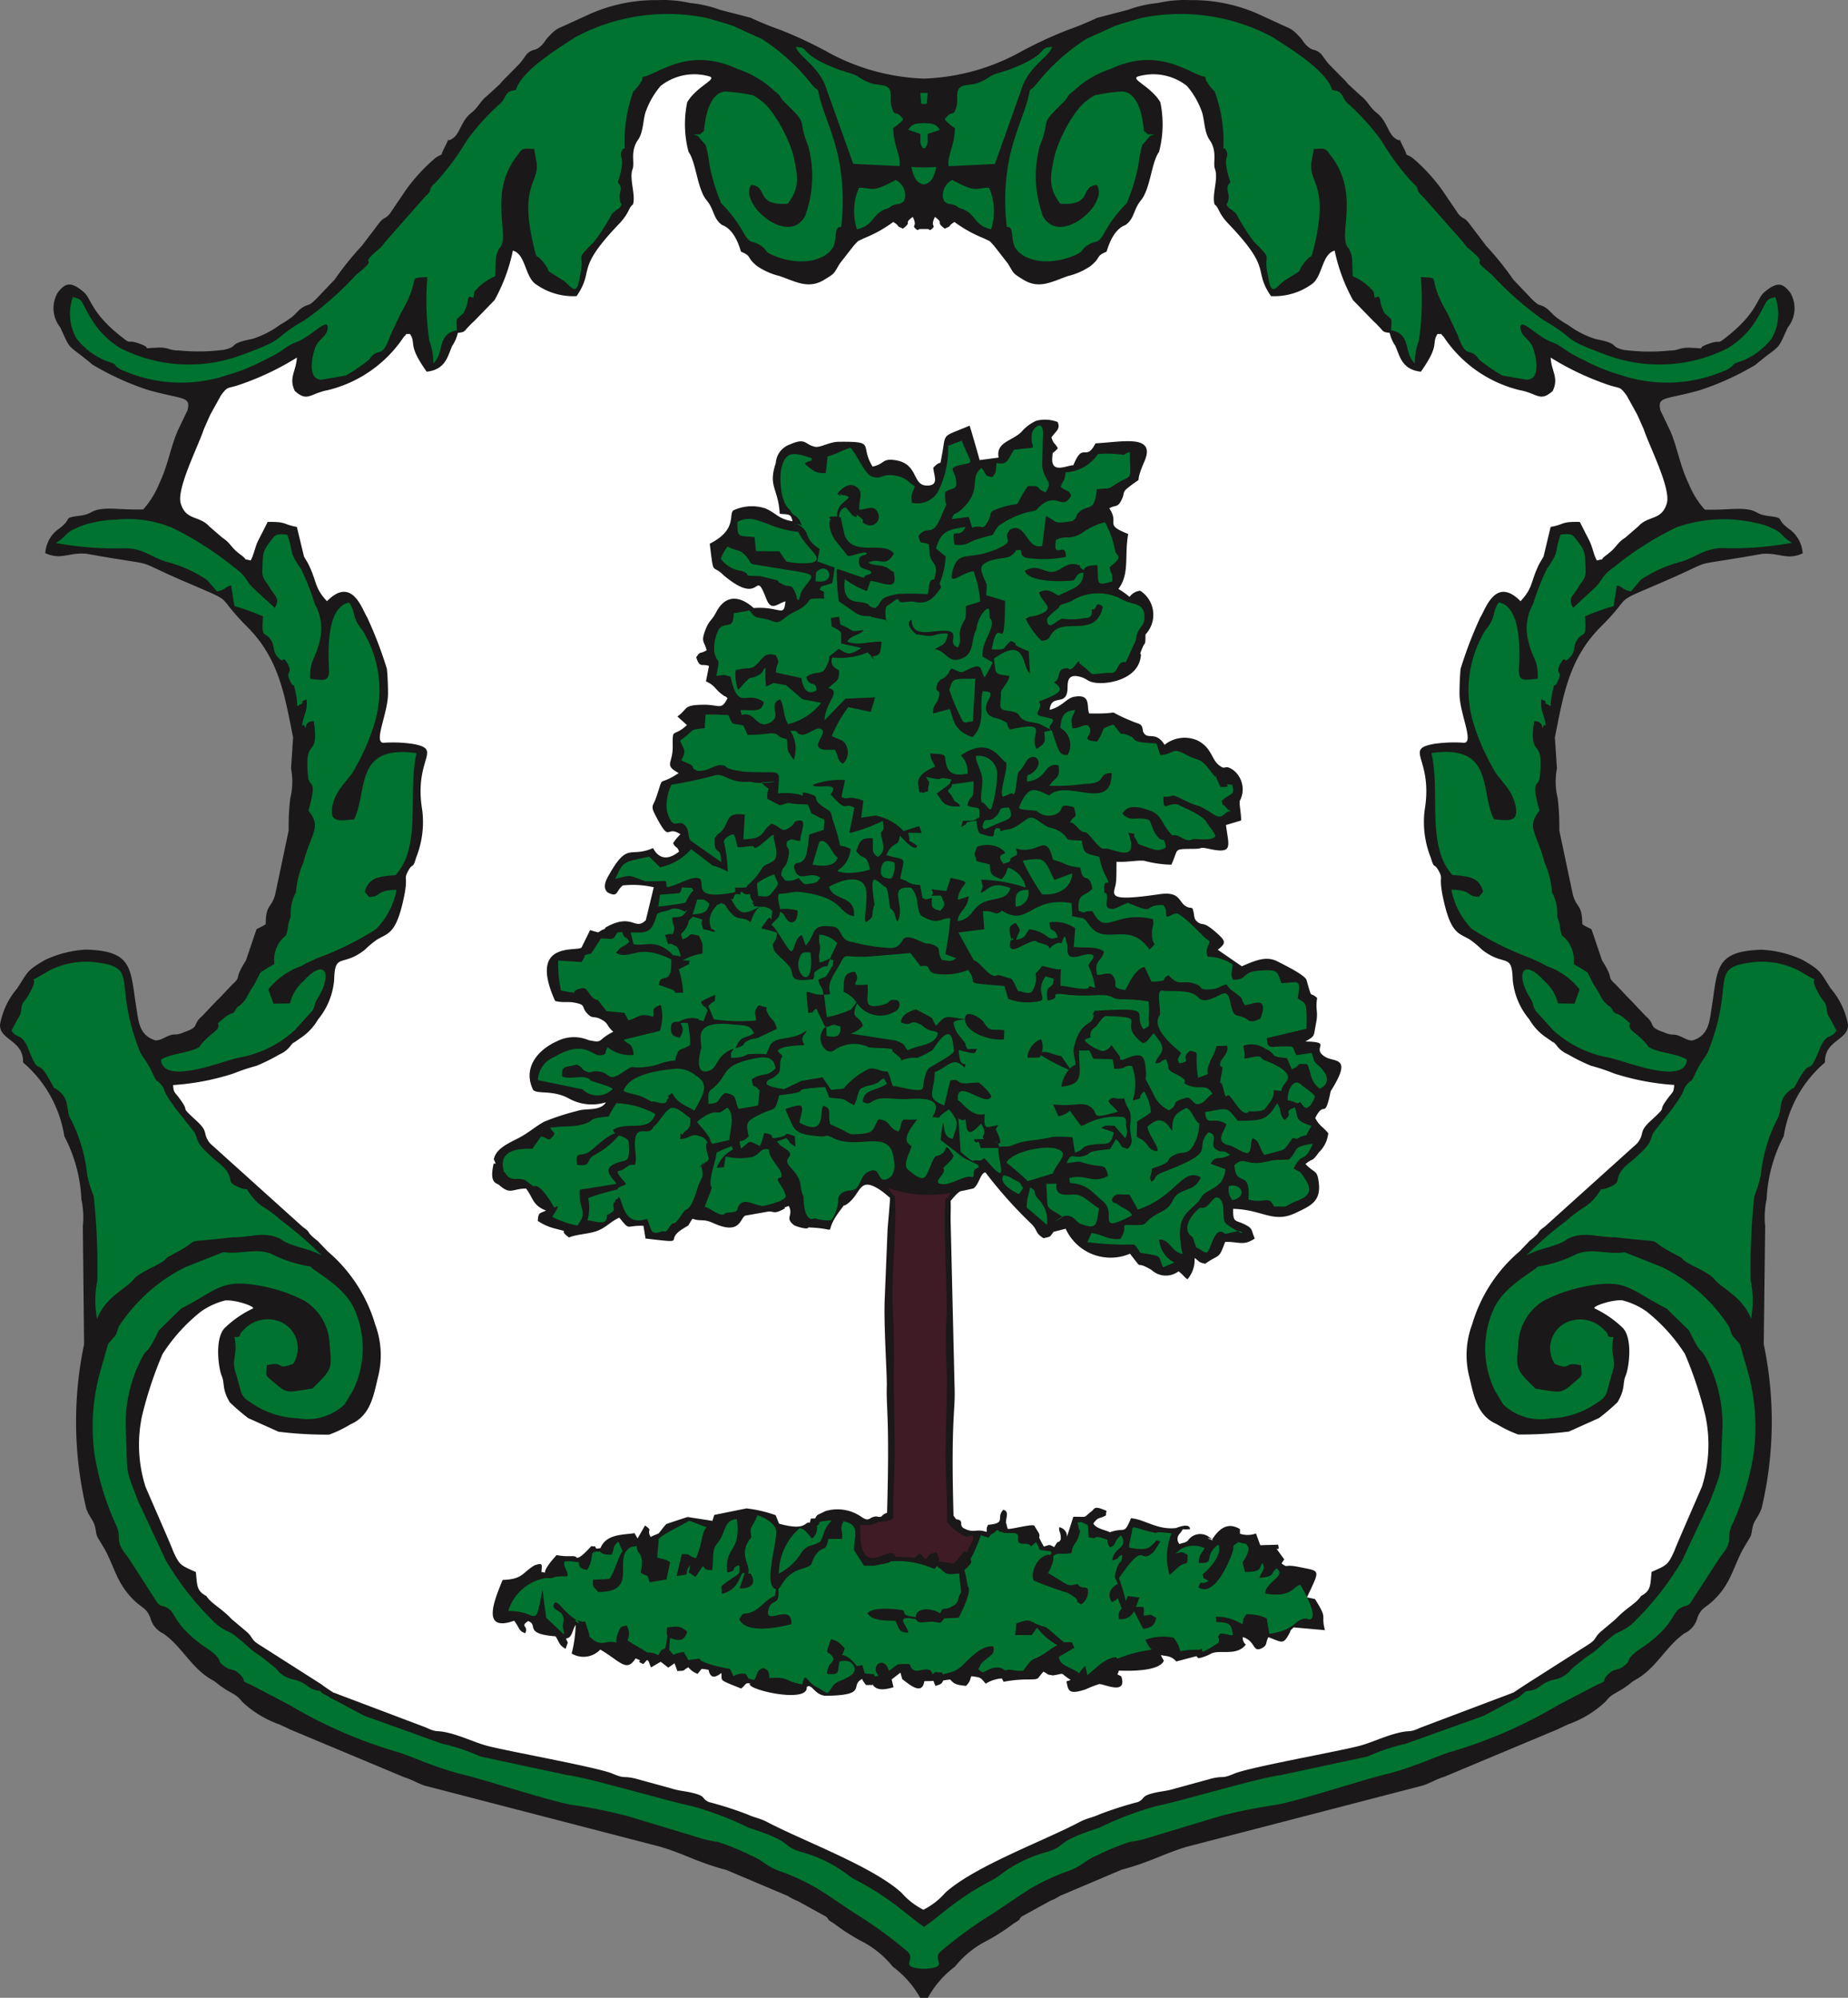 <svg xmlns="http://www.w3.org/2000/svg" width="74" height="80"><rect width="100%" height="100%" fill="#808080" stroke="none"/><defs><clipPath id="a"><path data-name="Rectangle 4221" fill="none" d="M0 0h74v80H0z"/></clipPath></defs><g data-name="Group 1337" clip-path="url(#a)" fill-rule="evenodd"><path data-name="Path 4915" d="M37 80h-.154a3.928 3.928 0 00-1.09-1.24 3.928 3.928 0 00-1.3-1.048 8.276 8.276 0 01-1.067-.691c-.338-.2-.151-.132-.313-.271l-1.133-.625a1.983 1.983 0 01-.393-.2l-2.47-1.046c-1.116-.29-1.609-.612-2.607-.918L16.985 71.5c-.351-.134-.438-.215-.828-.343L11.6 69.249c-.121-.065-.264-.124-.4-.19a4.212 4.212 0 01-1.515-.926c-.264-.352-.463-.294-1.015-.745-.132-.108-.188-.111-.358-.229-.725-.5-1.067-1.251-1.771-1.743a.959.959 0 01-.525-.646c-.165-.387-.286-.348-.613-.654-.771-.724-.814-1.434-1.293-2.221-.3-.489-.22-.346-.291-.7-.065-.326-.22-.4-.364-.778a15.076 15.076 0 01-.088-6.582l-.05-4.735a3.4 3.4 0 00-.059-1.078 5.983 5.983 0 00-.682-2.522 4.883 4.883 0 00-1.652-2.954c.02-.906-.944-.882-.923-1.516a3.059 3.059 0 01.683-1.444c.44-.672.371-.708 1.11-1.14a4.361 4.361 0 011.653-.419c1.891.05 1.762.77 2.009 2.3.089.552.109 1.138.768 1.333.267.008.441-.2.725-.233a.873.873 0 00.411-.09c.681-.229.313-.294.731-.645l.616-.651.051-.041.522-.554c.449-.413.031-.142.569-.987l.421-1.246c.132-.077.224-.106.368-.2.014-.837.217-.61.379-1.184l.543-2.574a9.332 9.332 0 01.064-1.29 2.759 2.759 0 00.03-1.188l.083-1.244c-.331-1.646-.549-3.15-1.844-4.439-1.386-1.394-.315-.863-2.493-1.803-2.362-1.019-.7-.534-3.947-1.118-.716-.059-.988.267-1.639-.021a1.294 1.294 0 01.545-.978c.594-.434.095-.426.855-.524.539-.07.387-.262 1.092-.28.335-.009.857.048 1.428.03a3.52 3.52 0 00.636-1.019c.357-.741.478-1.542.762-2.166l.377-.786c.13-.571-.143-.412-1.558-.806a10.948 10.948 0 01-2.241-1.018c-1.079-.9-.828-.483-1.3-1.5a1.224 1.224 0 01-.086-1.405c.281-.343.484-.465 1.026-.007.309.262.292.822 1.464 1.755.528.419.193.107.768.313.648.232-.118.193.751.159.421-.016.436.117.823.113a7.877 7.877 0 001.825-.028c.627-.145.089-.23 1.128-.434a3.726 3.726 0 001.1-.562 4.357 4.357 0 00.475-.31c.179-.141.261-.275.407-.371.292-.191.214-.016.549-.334l.762-.8a12.148 12.148 0 011.087-1.35l.676-.889c.22-.294.25-.15.458-.416l.63-.93a7.167 7.167 0 011.171-1.274c.4-.278.138.044.368-.41.319-.629-.02-.119.372-.41.222-.165.313-.6.581-.879a1.87 1.87 0 01.21-.183c.243-.235.3-.424.554-.618l.508-.467c.013-.015.033-.037.045-.053l.043-.055.68-.688c.125-.133.28-.383.342-.438.235-.206.3-.064.558-.318.152-.148.141-.221.359-.426a1.169 1.169 0 01.463-.32l1.139-.521a6.494 6.494 0 012.691-.544 4.858 4.858 0 011.292.115 4.717 4.717 0 011.192.27l1.246.324a12.26 12.26 0 001.178.482 16.886 16.886 0 012.053.974 8.641 8.641 0 003.7.978 8.645 8.645 0 003.7-.978 16.878 16.878 0 012.057-.97 12.26 12.26 0 001.178-.486L45.179.39A4.719 4.719 0 0146.37.12a4.869 4.869 0 011.294-.115 6.493 6.493 0 012.691.543l1.14.524a1.166 1.166 0 01.463.32c.219.206.207.278.36.426.26.254.323.112.557.318.063.054.216.3.342.438l.68.688c.012.016.029.039.043.055l.045.053.507.467c.255.194.312.383.555.618a1.87 1.87 0 01.21.183c.268.278.359.714.581.879.392.291.052-.218.372.41.23.454-.036.132.368.41a7.167 7.167 0 011.171 1.274l.63.93c.208.266.238.122.458.416l.675.889A12.146 12.146 0 0160.6 11.2l.762.8c.335.318.257.142.549.334.146.1.228.23.408.371a4.268 4.268 0 00.474.31 3.726 3.726 0 001.1.562c1.038.2.5.29 1.128.434a7.877 7.877 0 001.825.028c.387 0 .4-.129.823-.113.87.034.1.073.751-.159.575-.206.241.106.768-.313 1.172-.934 1.155-1.494 1.464-1.755.542-.458.746-.336 1.026.007a1.223 1.223 0 01-.089 1.407c-.469 1.013-.217.6-1.3 1.5a10.968 10.968 0 01-2.241 1.018c-1.415.394-1.688.234-1.558.806l.377.786c.284.624.4 1.426.762 2.166a3.52 3.52 0 00.636 1.019c.57.018 1.094-.038 1.428-.03.705.018.554.21 1.092.28.76.1.262.09.855.524a1.294 1.294 0 01.545.978c-.652.288-.923-.038-1.639.021-3.251.583-1.585.1-3.947 1.118-2.178.94-1.107.413-2.493 1.794-1.294 1.29-1.513 2.793-1.844 4.439l.083 1.244a2.76 2.76 0 00.03 1.188 9.333 9.333 0 01.064 1.29l.544 2.574c.161.574.364.347.378 1.184.144.1.236.127.368.2l.421 1.246c.54.846.121.574.569.987l.522.554.051.047.616.651c.418.35.05.416.731.645a.873.873 0 00.411.09c.284.034.458.241.725.233.659-.2.68-.781.768-1.333.247-1.533.118-2.252 2.009-2.3a4.361 4.361 0 011.653.419c.739.432.67.468 1.11 1.14A3.067 3.067 0 0174 41.03c.02.634-.943.61-.923 1.516a4.884 4.884 0 00-1.652 2.954 5.983 5.983 0 00-.683 2.518 3.4 3.4 0 00-.059 1.078l-.057 4.73a15.063 15.063 0 01-.088 6.582c-.144.383-.3.452-.364.778-.072.359 0 .216-.292.7-.478.787-.521 1.5-1.293 2.221-.327.306-.448.267-.613.654a.959.959 0 01-.525.646c-.7.492-1.046 1.242-1.77 1.743-.171.118-.227.121-.359.229-.553.45-.751.393-1.015.745a4.212 4.212 0 01-1.515.926c-.132.066-.274.126-.4.19l-4.553 1.907c-.39.128-.476.21-.828.343l-9.488 2.462c-1 .306-1.491.627-2.607.918l-2.473 1.049a1.983 1.983 0 01-.393.2l-1.133.625c-.162.139.025.075-.313.271a8.276 8.276 0 01-1.067.691 3.916 3.916 0 00-1.3 1.048A3.909 3.909 0 0037.155 80z" fill="#1a1818"/><path data-name="Path 4916" d="M60.607 67.775l.468-.31 2.51-1.6c.372-.23.239-.29.532-.54l.586-.494c.43-.459.8-.6 1.011-.923.407-.214.364-.437.422-.962.625-.278.66-.277.926-.877-.02 0 1.01-2.345 1.091-2.543a5.564 5.564 0 00.136-2.835 15.58 15.58 0 00-.819-2.473 6.969 6.969 0 00-1.55-1.711 2.955 2.955 0 00-.954-.435c-.438-.038-1.24.254-1.111.323a4.238 4.238 0 011.134.787c.421.466.218 1.69.1 1.922-.125.335 0 .506-.318 1.047a8.924 8.924 0 01-.736.631l-1.214.545a15.611 15.611 0 01-2.028.117 4.827 4.827 0 01-.853-.412c-.791-.344-.918-1.118-1.1-1.882a3.507 3.507 0 01.109-2.114 6.09 6.09 0 011.9-2.927l.405-.423c.544-.422.194-.274.6-.563l3.7-3.335c.336-.416.027-.432.549-.91.781-.717.17-.226.716-.942.171-.225.2-.19.222-.49a9.97 9.97 0 01-2.4-.457 8.283 8.283 0 00-.939-.314 7.623 7.623 0 01-.923-.458 1.069 1.069 0 01-.442-.346c-.441-.433.245.2-.1-.1l-.286-.2a2.241 2.241 0 01-.713-.751 2.865 2.865 0 01-.664-1.589c-.031-1.113-.325-.491-1.228-1.2a3.846 3.846 0 00-.479-.4c-.425-.262-.741-.208-1.04-1.491-.26-1.117-.012-.886-.209-1.253s-.178-.041-.326-.546a3.844 3.844 0 01-.245-1.893c.354-2.1-.854-2.428.364-2.658a5.563 5.563 0 011.224-.045c.389-.037-.185-1.168-.192-1.961 0-.385.025-.817.044-1a16.33 16.33 0 01.791-2.064c.2-.3.6-1.67 1.609-.645.5-.537.394-.739.716-1.425.068-.144.163-.278.208-.372l.282-1.178c.575-.1.385-.218 1.17-.2.12.249.268.527.388.768s.173.583.294.775c.378-.086.07.014.374-.21.456-.336.388-.463.758-.7l.525-.454c.4-.448.927-.22 1.141-.917.181-.589-.7-2.3-.921-2.967l-.22-.5-.023-.047-.021-.047-.422-.765c-.293-.394-.237-.254-.742-.427a11.157 11.157 0 01-2.3-1.089c.025.549.34.8.08 1.338-.516.455-.59.1-1.329-.037a5.1 5.1 0 01-3.04-2.14c-.176-.151.027-.093-.241-.108-.263.407.123.392-.667 1.511-.787-.082-.853-.672-1.026-1.039a1.512 1.512 0 01-.223-.514c-.309-.04-.226-.049-.458-.28l-.045-.049-.047-.048c-.02-.019-.081-.073-.1-.092l-.819-.843a7.027 7.027 0 01-.734-1.982c-.509.127-.481 1.014-.9 1.33a2.567 2.567 0 01-1.651.491c-.745-1.09.1-1.01-1.687-2.879-.45-.471-.374-.646-.572-.794-.114-.4.163-1.026.016-1.418-.094-.25.112-.7-.22-1.173-.224-.318-.195-.886-.327-1.179a3.277 3.277 0 00-.576-.975 2.18 2.18 0 00-1.965-.376c-.3.113.508.383.9 1.026a4.323 4.323 0 01-.051 1.99c-.308.424-.343 1.473-.722 1.937-.318.388-.252.726-.621.994-.54.193-.722.988-.761 1.068-.454.191-.192.213-.639.574a2.707 2.707 0 01-.9.4c-.662.23-1.157.539-1.795.145-.448-.277-.355-.222-.619-.65l-.556-.713c-.229-.243-.1-.139-.4-.29a5.284 5.284 0 01-1.18-.656c-.31.194-.055.129-.389.266-.4-.3 0-.185-.392-.467-.208.409.064.313-.118.473-.128.112-.061.018-.185.01a1.131 1.131 0 00-.115 0h-.052a1.129 1.129 0 00-.115 0c-.124.009-.058.1-.185-.01-.182-.16.089-.064-.118-.473-.4.282.008.164-.392.467-.334-.138-.079-.073-.389-.266a5.292 5.292 0 01-1.181.656c-.3.15-.166.046-.4.29l-.556.713c-.264.428-.17.374-.618.65-.639.394-1.133.086-1.8-.145a2.722 2.722 0 01-.9-.4c-.447-.362-.184-.383-.639-.574-.038-.08-.22-.875-.76-1.068-.37-.269-.3-.606-.622-.994-.38-.464-.414-1.513-.722-1.937a4.323 4.323 0 01-.052-1.99c.394-.643 1.2-.914.9-1.026a2.178 2.178 0 00-1.964.376 3.277 3.277 0 00-.576.975c-.133.294-.1.862-.327 1.179-.332.47-.125.922-.22 1.173-.147.392.13 1.019.016 1.418-.2.149-.121.323-.572.794-1.787 1.869-.942 1.789-1.687 2.879a2.571 2.571 0 01-1.652-.491c-.423-.316-.394-1.2-.9-1.33a6.973 6.973 0 01-.734 1.982l-.819.843-.1.092-.047.048c-.014.014-.032.036-.046.049-.231.231-.148.24-.457.28a1.528 1.528 0 01-.223.514c-.174.367-.24.957-1.026 1.039-.791-1.119-.4-1.1-.668-1.511-.267.015-.064-.043-.241.108a5.1 5.1 0 01-3.04 2.14c-.738.14-.813.492-1.329.037-.26-.538.055-.789.08-1.338a11.115 11.115 0 01-2.3 1.089c-.5.174-.449.033-.742.427l-.422.765-.021.047a1.016 1.016 0 00-.023.047l-.22.5c-.217.669-1.1 2.378-.921 2.967.214.7.739.469 1.141.917l.525.454c.371.242.3.369.758.7.3.224 0 .123.373.21.121-.192.18-.546.294-.775s.269-.519.388-.768c.785-.014.6.1 1.17.2l.283 1.178c.045.094.141.228.208.372.322.686.216.888.715 1.425 1.01-1.026 1.41.342 1.609.645a16.455 16.455 0 01.791 2.064c.019.182.047.614.044 1-.007.793-.582 1.924-.192 1.961a5.556 5.556 0 011.2.046c1.219.23.01.562.364 2.658a3.844 3.844 0 01-.245 1.893c-.148.506-.124.169-.326.546s.05.136-.21 1.253c-.3 1.283-.615 1.23-1.04 1.491a3.9 3.9 0 00-.478.4c-.9.713-1.2.091-1.229 1.2a2.864 2.864 0 01-.646 1.593 2.241 2.241 0 01-.713.751l-.286.2c-.341.3.344-.337-.1.1a1.08 1.08 0 01-.442.346 7.627 7.627 0 01-.924.458 8.336 8.336 0 00-.939.314 9.963 9.963 0 01-2.4.457c.022.3.051.265.222.49.546.717-.064.226.717.942.52.478.212.494.549.91l3.7 3.335c.41.289.06.141.6.563l.406.423a6.1 6.1 0 011.9 2.927 3.519 3.519 0 01.109 2.114c-.181.765-.308 1.538-1.1 1.882a4.8 4.8 0 01-.854.412 15.628 15.628 0 01-2.028-.117l-1.214-.545a9.061 9.061 0 01-.736-.631c-.321-.541-.191-.712-.318-1.047-.113-.233-.315-1.456.105-1.922a4.233 4.233 0 011.133-.787c.13-.069-.673-.361-1.11-.323a2.947 2.947 0 00-.954.435 6.953 6.953 0 00-1.55 1.711 15.661 15.661 0 00-.82 2.473 5.557 5.557 0 00.137 2.835c.08.2 1.111 2.543 1.091 2.543.266.6.3.6.926.877.059.525.015.747.422.962.215.324.58.464 1.011.923l.586.494c.293.25.159.31.532.54l2.51 1.6v.007c.038.026.319.226.458.307h.006l.03.011a.035.035 0 01.037.013l3.624 1.37c.473.222.391.093.873.207.561.134 1.064.382 1.542.516.737.206 4.441.864 5.047 1.121.517.218.385.084.888.191l1.461.4c.381.118.538.1.889.189.516.127.311.2.617.357a14.553 14.553 0 011.56.5c.273.128.5.152.779.3 1.473.775 4.2 1.766 5.381 2.83a2.9 2.9 0 00.881.686 2.908 2.908 0 00.881-.686c1.183-1.064 3.908-2.055 5.38-2.83.283-.149.505-.173.779-.3a14.5 14.5 0 011.56-.5c.306-.161.1-.23.617-.357.351-.086.508-.07.888-.189l1.462-.4c.5-.107.371.027.887-.191.607-.257 4.311-.914 5.047-1.121.479-.134.981-.382 1.543-.516.482-.114.4.014.873-.207z" fill="#fff"/><path data-name="Path 4917" d="M24.13 37.229h-.006l-.172.109-.323-.091-.344.7c-.216.17-2.149-.287-1.055 2.138.331.081.508.01.8.07.449.092.242.158.468.411.245.274.261.077.6.269.289.162.17.226.461.48-.685.346-.372.466-.988.337a1.51 1.51 0 00-1.286.053c-.758.344-1.366 1.069-.934 1.944.182.174.775-.01 1.412.33a1.9 1.9 0 001.5.163c-.224.37-.817.223-1.149.345a9.567 9.567 0 00-1.334.435c-.4.228-.61.446-1.081.685-.413.208-.843.415-.925.813l.075.178a.232.232 0 01-.079-.007c-.192.814.12.776.215.861.457.406.51.152 1.079.142.291.372.248.667.8.882-.271.134-.3.058-.33.413a2.126 2.126 0 00.66.3c.771.207.071-.02.59.365.316-.134.812-.138 1.148-.27.356-.142.5-.356.866-.524.46.553.224.3.969.328l.081.509c1.749.2.741.1 1.449-.36.4-.265.162-.037.433-.434.339.126.409-.018.836.177 1.073.487 1.056-.172 1.272-.3l.9-.158c.265-.04.216.124.634-.1.21-.114-.183.007.213-.13.205.4-.183.464.213.772.076.044.556.2.567.087 1.42.049.463.4 1.29-.7.268-.358.023-.038.329-.286.518-.42.418-1.087 1.3-.486.142.1.339.278.356.284-.011.326-.088 1.066-.1 1.294l-.108 2.646c-.06 1.092.1 3.262.077 3.627-.023.9.12 1.251.012 5.049-.3.1-.119.21-.441.145-.3.027-.255.238-.571.029a1.671 1.671 0 00-1.453-.242c-.339.17-.333.126-.409.291a3.5 3.5 0 01-.179.01c-.015.061-.025.111-.036.162-.238-.052-.113.35-1.235.042l-.137-.341a5.213 5.213 0 00-1.17-.272l-1.287.261c-.043.129-.064.2-.076.238l-.988-.154c-.023 0-.849.277-.853.28-.069.055-.29.357-.3.366-.051.037-.193.078-.333.154-.179-.342.118-.215-.223-.462l-.3.522-.123-.214c-.464.075-1.129.025-1.363.6a1.425 1.425 0 01-.165.018c-.124-.183.047-.044-.2-.1-.047.05-.51.583-.606.445-.061-.088-.355.007-.783-.086-.8.871-.242.7-.607.685 0-.246.11-.414-.285-.27-.491.3-.468.557-1.271.581-.3.742-.907 2.126.461 1.634.229.3.179.414.444.5.15-.306-.232-.257.116-.486.434.157-.2.506 1.1.612.16.251.133.346.4.5l.088-.251-.076-.162c.257-.022.246-.324.391-.55a5.055 5.055 0 01-.16 1.15.919.919 0 001.145-.158c.8.466 1.053.934 1.414.354.427.161-.1.046.31.227l.15-.166c.1.078.049.05.159.3l.389-.226.3.234c.112-.072.193-.13.252-.176l.114.313c.366-.019.171 0 .439-.152a.837.837 0 00.371.265l.16-.2c.134.009.221.034.279.036.079.382.281.306.516.13.024.341-.13.251.789.621.2-.15.15-.245.361-.2-.241.222 2.343.831 2.264.14.212-.173.314.36.805.351 1.679-.028.891-.416 1.42-.676.007.064.045.1.146.245h.253l.012-.024c.164.269.505.211.839.113l-.073-.314.35-.27.076.262c.243.174.791.686.882.082 0-.008.282 0 .364-.018l.08.207c.243-.086.234-.067.32-.225.08 0 .262-.048.282-.024.142.172.257.214.628.245.22-.242.14-.29.218-.388.362.06.334.022.565.3a1.407 1.407 0 01.65-.21c.009.024.025.051.068.134a5.276 5.276 0 01.974-.093c.5-.006.327 0 .622-.313.282.156.065.09.375.152.54-.082.222-.138.715.182a1.763 1.763 0 01-.169.054c.072.364.069.552.765.322a4.687 4.687 0 01.545-.212c.2-.011 1.133.467.886-.309l-.156-.078a1.081 1.081 0 00.06-.153c.56.024 1.638.009 1.8-.4a1.149 1.149 0 01-.118-.222c.22.054.4.015.615.257l.806-.214a.372.372 0 00.088.085 1.772 1.772 0 00.516-.194c.356-.156 1.019.119 1.375-.354a.332.332 0 01-.119-.3c.537.169.373.658.787.43.2-.112.116-.21.236-.426.58.216.592.318.869-.206.024-.068-.036-.014.142-.185l1.253.11c-.18-.664.14-.4-.4-1.246l-.321-.068c.544-1.158.549-1.034-.31-1.214-.642-.134-.416.067-.706-.144.035-.056.075-.116.108-.161-.588-.806-.113-.139-.249-.591l-.712.023-.171-.472a.962.962 0 01-.642.01v-.184c-.512-.308-.849.01-1.115.413-.537-.21.392.254-.154-.119a.591.591 0 00-.8.144c-.08.114-.239.109-.35.162a.3.3 0 010-.41c.246-.286-.031-.139.422-.19-.023-.28-.548-.044-.566-.042-.763.083-1.252-.352-1.8-.393-.286.683-.228.35-.825.553v.015c-.193-.1-.586-.149-.682-.361.219-.289.224-.16.51-.326-.036-.2.151-.134-.2-.262-.286-.1-.282.026-.37.093-.393.3-.111.22-.742.23l-.255.8a.37.37 0 00-.308-.381c-.038.162.093.25.054.5-.115.166-.048.018-.148.122l-.115.178c-.189-.134-.2-.084-.408-.026-.314-.559-.117-.256-.195-.53l-.18-.291c.006-.132-1.092.184-1.079.1l-.067-.256c.027-.274.115-.42-.1-.5-.32.33.15.538-.615.606-.066.159-.051.078-.051.286-.452-.148-.48.062-.885-.13-.291-.138.035-.331-.345-.381a.962.962 0 00-.1-.136c-.108-3.8.067-4.15.044-5.049l-.16-6.719c-.008-.23.012-.522 0-.847.019-.008.248-.322.4-.384.157-.031.327-.068.511-.11.227-.146.282-.633.484-.641a17.539 17.539 0 001.8 2.023c.321.3.155.378.524.611.282-.066.243-.03.4-.255-.245-.47-.162-.09.093-.409-.255.319-.337-.061-.093.409l.487-.125a1.975 1.975 0 002.575 1c.615.787.109.2.863.651a.842.842 0 001.082.055c.194.144.193.2.356.319a1.193 1.193 0 00.286-.853c.228.149.105.154.424.231.6-.425.526-.143.8-.874.542-.022.72.178 1.186-.137-.151-.345-.06-.4-.423-.575s-.451-.049-.443-.613c1.179.027 1.6.594 2.5.165.631-.3 1.069-.475.909-1.352-.068-.369-.167-.246-.513-.609.359-.29.208-.022.551-.482a1.218 1.218 0 00.362-.752c-.229-.275-.34-.27-.523-.608.348-.687.362-.022.55-.756.1-.406.01-.21.188-.511.711-1.2.02-.959-.345-1.186-.588-.366.356-.587-.783-.611.4-.247.31-.155.429-.761.088-.446-.039-.518.039-.982-.331-.3-.18.124-.426-.719-.06-.2-.92-.622-1.175-.75-.443-.226-.89-.026-1.416.2l-.963-.662c.326-.254.332-.336-.009-.642-.6-.542-.561-.3-.778-.455s-.113-.266-.227-.564c-.134-.049-.084 0-.209-.054-.365-.157-.232-.638-1.108-.51-2.3.337-1.783 0-1.742-.5.023-.283.014-.521.02-.8.4.029.82-.066 1.1-.039a4.639 4.639 0 001.094.159c.31-.653.044-.626.886-.635.417 0 .2-.09.623 0 1 .219.781-.114.679-.954l.607-.182c0-.333-.074-.575-.056-.782a.98.98 0 00-.249-1.23c-.389-.273-.284.035-.579-.2-.319-.25-.282-.691-.861-.992a1.281 1.281 0 00-1.321.174c-.371-.6-.7-.141-.865-.542-.031-.313-.121-.275-.383-.381-1.4-.567-.15-.3-1.77-.333-.12-.265.1-.794-.6-.668-.319.058-.457.384-.981.523.06-.686.693-.086.714-.87.007-.227-.021-.618.554-.438.237.076.245.166.5.214.532.1 1.668-.113 1.856-.923.093-.4-.086-.044.08-.448.123-.3.127-.062.131-.553a1.146 1.146 0 00-.212-1.752.6.6 0 00-.426.247 3.161 3.161 0 00-.448-.318c.463-.6.234-1.328.394-2.2-1-.4-.327-.379-.756-1.03.25-.146.326-.008.49-.335.142-.282.008-.294.273-.5.721-.572.153.076.639-1.034s-.866-.788-1.956-.731c-.395.77-.494-.1-.884.874-.3.018-.906.357-.846-.321.025-.277 0-.094.223-.359-.147-.253-.16-.139-.256-.432.183-.266.365-.326.249-.616a1.4 1.4 0 00-.859-.05 1.7 1.7 0 00-.6.454c-.4.374-1.015.4-.907 1.02l-.76.1c-.06-.23-.376-1.326-.4-1.379-1.183.5-.925.242-1.12 1.239-.092.466.03.062-.335.445.021.321.252.717-.254.715-.61 0-.317-.885-1.29-1.02-.512-.071-.389.15-.886.261-.539-.866.179-1.01-1.351-.994-.387 0-.735.247-.96.2-.432-.1-.35-.38-1.01-.09a.844.844 0 00-.556.745c-.319.942.1 1 .158 2.029.383.031.45 0 .512.3-.582-.1-.633-.318-1.086-.516a1.74 1.74 0 00-1.292.084c-.182.186.159.774-.937 1.331.174 1.376.068.769.565 1.27 1.576 1.316 1.19-.378 1.7.935.2.509.42.206.766.1-.062.678-.195.192-1.271.27-.529-.479-1.117-.569-1.5.163-.191.366-.279.311-.433.712-.193.507-.039.442.048.819-.3.168-.237.01-.416.278.141.458.25.238.511.348l-.121.616c.405.187.33.308.71.569.117.081 0-.034.154.106-.256.5-.312.254-.961.261-.843.01-.6.155-1.047.469l.382.346c-.569.526-.577.053-.569.867.007.682-.369.723.239 1.055-.893.59-.562-.016-.9.973-.118.347-.236.32-.047.688.637 1.234.413.386 1.017.79a2.081 2.081 0 00-.294.354c.086.2.175.119.238.339-.73.584-1.015-.114-1.043-.14-.926.406-1-.27-1.757 1.062-.112.2-.286.5-.062.711.437.23.327-.066.612-.278a3.737 3.737 0 011.238.073l-.319 1.319c-.455.448-.52-.327-1.628.3l.008.03-.088.048" fill="#1a1818"/><path data-name="Path 4918" d="M37.828 4.778c.306-.428.332-.028.471-.509.085-.292-.048-.57.129-.755.131-.137.453-.1.7-.182a2.459 2.459 0 00.568-.3c.225-.11.512-.167.733-.251 1.687-.647 1.085-.89 1.7-.9-.111.367-.754.662-1.141 1.454l-1.149 3.232-1.852.09c-.076-.393.241-.806.249-1.527a1.636 1.636 0 01-.407-.352" fill="#007330"/><path data-name="Path 4919" d="M67.303 50.347c-1.783-.889-.144-.51-2.618-.8-.688.014-1.287-.266-1.928.073-.371.3-1.1.35-1.641.656a14.207 14.207 0 011.6-1.387c.66-.6.834-.5 1.229-1.023.358-.475-.058-.1.469-.316.553-.224.21-.266.545-.711a2.4 2.4 0 01.409-.373c.142-.122.245-.218.414-.384.434-.426.268-.566.513-.841l.686-.868c.628-.878.321-.619.553-.921.214-.278.144-.019.338-.437.262-.566.439-.687.533-.927 1.118-2.844-.051-3.342 1.817-3.56a3.251 3.251 0 011.836.353c1.174.727.178-.116.8.966.2.342.259.24.3.648.058.26.033.082.379.777-.22.354-.409.069-.679.749-.487 1.224-.278.2-.871 1.272-.263.476-.043.132-.369.416-.368.321-.265.576-.4 1.009a6.284 6.284 0 00-.709 2.326 4.909 4.909 0 01-.26.852 26.659 26.659 0 00-.146 3.385 3.981 3.981 0 01.015 1.531c-.338-.888-1.161-1.2-1.47-1.59-.316-.36-1.179-.6-1.337-.879" fill="#007330"/><path data-name="Path 4920" d="M39.687 9.181c-.734-.157-.59-.683-1.289-.852-.255-.262-.579-.027-.644-.45a.706.706 0 01.377-.674c.985.532.892.319 1.473.31a2.366 2.366 0 01.084 1.666" fill="#007330"/><path data-name="Path 4921" d="M55.702 13.225c.022-.544.08-.354-.269-.694-.207-.412-.12-.459-.22-.651l-.166.037c-.019 0-.028-.235-.051-.247a2.257 2.257 0 00-.828-.608c-.04-.755.026-.718-.158-1.115-.491-.43.481-2.151-.7-3.687-.234-.306-.179-.332-.7-.292l-.1.55c-.092.854.708.868.113 3.362-.141.588-.072.237-.376.617-.446.558.14.142-.763.708-.349.218-.572.769-.7-.117-.25-1.034.273-.566-.566-1.4a8.147 8.147 0 01-.71-1.115c-.212-.244-.344-.2-.39-.4.239-.39-.145-.579.15-.874-.4-1.228.057-.9-.215-1.355a.241.241 0 01-.066 0 5.766 5.766 0 00-.351-2.29c-.074-.056-.019 0-.127-.13a.877.877 0 01-.119-.154c-.1-.16-.1-.122-.125-.288-.643-.114-1.827-1.245-3.822-.31a3.92 3.92 0 00-1.469.886c-.292.21-.147.2-.417.461-1.007.977-.45.577-.916 1.713a4.62 4.62 0 00.123 2.822c.663 1.23 2.658-.488 2.157-1.247-.709.054-.125.846-1.466.749-.441-.591-.454-.989-.2-2.02a5.812 5.812 0 01.853-1.682 2.194 2.194 0 01.727-.635 6.806 6.806 0 011.1-.156c.6.021.82.9.87 1.586.277.175-.034.106.428.138-.031.011-.155.044-.177.055l-.315.362a4.759 4.759 0 00-.153.792 7.841 7.841 0 01-.471 1.544 5.286 5.286 0 00-.938 1.26c-.263.412-.272.186-.641.431-.329.218-.065.229-.635.445-1.095.414-2.083.1-2.3-.46-.109-.275-.012-.786-.288-.724a8.7 8.7 0 01.116-2.822c.252-1.074.6-1.766.744-2.369.113-.463 0-.177.29-.491a8.1 8.1 0 012.043-1.856l1.059-.48c.086-.062.892-.282 1.145-.357a7.792 7.792 0 015.26.778c.729.471 2.146 1.338 2.375 2.111.429.039.36.237.582.5a9.3 9.3 0 011.39 1.53 10.047 10.047 0 001.248 1.681l.1.092c.223.262-.031.148.314.466l1.6 1.815c.019.023.068.094.087.115a.673.673 0 00.146.149c1 .85-.143.187.913 1.034a13.137 13.137 0 002.081 1.831c1.44.829.565.677 2.518 1.394a6.055 6.055 0 004.861-.272A3.511 3.511 0 0070.202 13c.632-.953.4-.985.886-1.106a2 2 0 01-.138 1.654 2.87 2.87 0 01-1.156.891c-.594.194-.21.11-.618.356a6.8 6.8 0 01-.786.292 5.816 5.816 0 01-3.493-.069 7.611 7.611 0 01-1.466-.593c-.889-.418-.775-.531-1.325-.738-.568-.214-1.315-1.078-1.212-.492.048.276.293.343.456.65.089.168.444 1.348-.218 1.362l-.971-.168a7.438 7.438 0 01-.923-.625c-.4-.594-.5.059-.869-1l-.41-.867c-.9-1.54-.162-1.4-1.064-1.45a11.218 11.218 0 01-.077 2.542 2.415 2.415 0 00-.16.914c-.467-.414-.125-1.179-.952-1.326" fill="#007330"/><path data-name="Path 4922" d="M36.172 4.778c-.306-.428-.332-.028-.471-.509-.084-.292.049-.57-.129-.755-.131-.137-.453-.1-.7-.182a2.442 2.442 0 01-.568-.3c-.226-.11-.512-.167-.733-.251-1.688-.647-1.086-.89-1.7-.9.111.367.754.662 1.141 1.454l1.154 3.227 1.852.09c.075-.393-.242-.806-.249-1.527a1.647 1.647 0 00.406-.352" fill="#007330"/><path data-name="Path 4923" d="M6.697 50.347c1.782-.889.144-.51 2.619-.8.687.014 1.287-.266 1.927.073.371.3 1.1.35 1.641.656a14.208 14.208 0 00-1.6-1.387c-.66-.6-.834-.5-1.229-1.023-.358-.475.058-.1-.469-.316-.553-.224-.21-.266-.545-.711a2.4 2.4 0 00-.409-.373 7.616 7.616 0 01-.414-.384c-.434-.426-.268-.566-.513-.841l-.686-.868c-.628-.878-.321-.619-.553-.921-.214-.278-.144-.019-.338-.437-.262-.566-.439-.687-.534-.927-1.117-2.844.051-3.342-1.816-3.56a3.255 3.255 0 00-1.837.353c-1.174.727-.177-.116-.8.966-.2.342-.259.24-.3.648-.058.26-.033.082-.379.777.22.354.409.069.679.749.487 1.224.278.2.871 1.272.263.476.043.132.369.416.368.321.265.576.4 1.009a6.284 6.284 0 01.709 2.326 4.751 4.751 0 00.261.852 26.806 26.806 0 01.146 3.385 3.981 3.981 0 00-.01 1.535c.338-.888 1.16-1.2 1.47-1.59.316-.36 1.179-.6 1.337-.879" fill="#007330"/><path data-name="Path 4924" d="M34.314 9.181c.734-.157.59-.683 1.289-.852.255-.262.579-.027.644-.45a.706.706 0 00-.377-.674c-.985.532-.892.319-1.473.31a2.362 2.362 0 00-.084 1.666" fill="#007330"/><path data-name="Path 4925" d="M18.297 13.225c-.022-.544-.08-.354.269-.694.207-.412.12-.459.219-.651l.167.037c.018 0 .027-.235.051-.247a2.257 2.257 0 01.828-.608c.04-.755-.026-.718.158-1.115.491-.43-.481-2.151.7-3.687.234-.306.179-.332.7-.292l.1.55c.093.854-.709.868-.113 3.362.141.588.072.237.376.617.446.558-.141.142.763.708.35.218.572.769.7-.117.25-1.034-.273-.566.567-1.4a8.214 8.214 0 00.717-1.111c.212-.244.344-.2.39-.4-.239-.39.146-.579-.15-.874.4-1.228-.058-.9.214-1.355a.246.246 0 00.067 0 5.767 5.767 0 01.344-2.294c.074-.056.019 0 .127-.13a.918.918 0 00.119-.154c.1-.16.1-.122.125-.288.643-.114 1.827-1.245 3.821-.31a3.925 3.925 0 011.47.886c.292.21.147.2.417.461 1.007.977.45.577.916 1.713a4.62 4.62 0 01-.123 2.822c-.663 1.23-2.658-.488-2.157-1.247.709.054.125.846 1.466.749.441-.591.454-.989.2-2.02a5.794 5.794 0 00-.857-1.68 2.178 2.178 0 00-.727-.635 6.783 6.783 0 00-1.1-.156c-.6.021-.82.9-.87 1.586-.277.175.034.106-.428.138.031.011.155.044.178.055l.314.362a4.843 4.843 0 01.154.792 7.794 7.794 0 00.471 1.544 5.286 5.286 0 01.938 1.26c.263.412.272.186.641.431.329.218.065.229.635.445 1.095.414 2.083.1 2.3-.46.109-.275.011-.786.288-.724a8.7 8.7 0 00-.116-2.822c-.252-1.074-.6-1.766-.744-2.369-.113-.463 0-.177-.29-.491a8.1 8.1 0 00-2.037-1.858l-1.059-.48c-.086-.062-.892-.282-1.145-.357a7.792 7.792 0 00-5.26.778c-.729.471-2.147 1.338-2.375 2.111-.429.039-.36.237-.582.5a9.33 9.33 0 00-1.391 1.53 10 10 0 01-1.248 1.681l-.1.092c-.223.262.031.148-.315.466l-1.6 1.818c-.019.023-.067.094-.086.115a.674.674 0 01-.146.149c-1 .85.143.187-.914 1.034A13.093 13.093 0 0112.2 12.82c-1.44.829-.565.677-2.518 1.394a6.055 6.055 0 01-4.862-.273A3.511 3.511 0 013.805 13c-.632-.953-.4-.985-.886-1.106a2 2 0 00.138 1.654 2.87 2.87 0 001.156.891c.594.194.21.11.618.356a6.748 6.748 0 00.786.292 5.816 5.816 0 003.493-.069 7.612 7.612 0 001.466-.593c.889-.418.775-.531 1.325-.738.568-.214 1.314-1.078 1.212-.492-.048.276-.293.343-.456.65-.089.168-.444 1.348.218 1.362l.971-.168a7.437 7.437 0 00.923-.625c.4-.594.5.059.869-1l.41-.867c.9-1.54.162-1.4 1.064-1.45a11.217 11.217 0 00.077 2.542 2.415 2.415 0 01.16.914c.467-.414.125-1.179.952-1.326" fill="#007330"/><path data-name="Path 4926" d="M37.022 6.704h-.051c-.124 0-.282 0-.479-.022.081.384.2.654.5.707.306-.054.422-.323.5-.707-.2.021-.354.02-.478.022" fill="#007330"/><path data-name="Path 4927" d="M37 4.928c-.294.029-.461-.013-.629.273l.48.16c.025.358-.05.32.1.575h.1c.149-.255.073-.217.1-.575l.48-.16c-.167-.286-.335-.244-.629-.273" fill="#007330"/><path data-name="Path 4928" d="M37.026 3.722h-.171l.031.429a.89.89 0 00.114.018.879.879 0 00.115-.018l.031-.429h-.12" fill="#007330"/><path data-name="Path 4929" d="M8.693 23.686c.394-.09.269-.166.559-.244l.135.83a8.965 8.965 0 011.145.411c-.076 1.023.088.509.356 1.014.1.2.045.382.2.573.339.43.183-.152.454.356.2.43-.175.186.117.726.146.272.054-.186.184.409a2.7 2.7 0 01.059.512c.483-.222-.043-.1.377-.267.034.548-.113.53-.183 1.06.025-.01.058-.062.069-.04.195.357-.1-.146.4-.145.236 1.616-.421.489-.22 2.29.076.351.354.039.006 1.294.541.669.114.862-.2 2.064a3.665 3.665 0 00-.3 1.2 1.764 1.764 0 00-.208.97c-.172.474-.068.406-.193.76a1.245 1.245 0 00-.464 1.15 6.031 6.031 0 00-.56.336l-.244.478a5.616 5.616 0 00-.271.449 1.06 1.06 0 01-.417.464c-.275.478-.067-.017-.771.647.146.284-.368.392-.75.952-.413.238-1.177.256-1.527.5.084 1.062 2.534.026 3.125-.083a4.455 4.455 0 002.234-1.1l.693-.766c.167-.27.038-.218.239-.539.583-.937.282-1.624-.574-.668a1.743 1.743 0 00-.553.9l-.66.013-.205-.57a2.873 2.873 0 011.306-.932 6.755 6.755 0 01.742-.354 11.938 11.938 0 002.264-1.129 3.057 3.057 0 00.822-1.576c-.88.021-.569.279-1.1.285l-.17-.2c.148-.582.573-.621 1.233-.671a2.372 2.372 0 00.5-.943c.339-1.209.053-2.633.335-3.942-2.522-.356-1.933 1.52-2.5 2.651-.6.059-1.034.142-.849-.606.171-.689.684-.983.933-1.522a8.7 8.7 0 00.731-1.7 4.576 4.576 0 00-.483-3.754c-.45-.545-.24-.685-.528-1.1-.891.161-.85 1.9-.808 2.625.034.582-.208.478-.75.432-.03-.746.208-.8.362-1.457a1.994 1.994 0 00-.179-1.539 9.767 9.767 0 00-.549-1.4c-.541-.787-.269-.578-.553-1.377-.5-.057-.476 0-.751.36-.251.33-.224.486-.249 1.028-.016.361.088.387.306.744.229.377.407.42.193.8l-.824-.762c-.375-.344-.273-.49-.8-.859a12.649 12.649 0 00-2.508-1.6 4.616 4.616 0 00-2.214-.315 4.583 4.583 0 00-1.414.256c-.044.019-.225.1-.262.115-.382.178-.368.354-.752.562a13.059 13.059 0 002.819.213c.7.016 1.007.358 1.608.539a5.328 5.328 0 011.632.729z" fill="#007330"/><path data-name="Path 4930" d="M61.101 67.722l-.3.256c-.551.266-.824.442-1.4.733l-3.1 1.114a7.93 7.93 0 00-1.536.513l-3.468.742c-.847.1-4.032 1.05-5.012 1.248a13.208 13.208 0 00-2.279.869c-1.819.577-1.261.709-2.062.958a5.388 5.388 0 00-1.507.654c-.258.158-.389.294-.641.441a11.418 11.418 0 00-1.843 1.179c-.449.352-.726.585-.926.709v.03l-.026-.015-.025.015v-.03c-.2-.124-.477-.357-.926-.709a11.453 11.453 0 00-1.843-1.179c-.253-.146-.383-.283-.642-.441a5.372 5.372 0 00-1.506-.654c-.8-.25-.244-.382-2.062-.958a13.221 13.221 0 00-2.278-.869c-.98-.2-4.166-1.146-5.013-1.248l-3.468-.742a7.961 7.961 0 00-1.537-.513l-3.1-1.114c-.578-.291-.851-.467-1.4-.733v-.014c-.072-.064-.268-.114-.334-.2a.167.167 0 00-.053-.051c-.437-.069-.4-.165-.7-.326-.327-.174-.542-.113-.834-.342-.194-.153-.113-.129-.294-.286-.131-.112-.2-.155-.329-.266-.278-.235-.423-.278-.667-.5-.986-.9-.656-.449-1.309-.938a11.815 11.815 0 01-2.034-2.558L5.529 60.11c-.58-1.522-.393-.939-.5-3.012a5.732 5.732 0 01.667-2.748c.253-.462.125.026.672-1.086l.89-.867c1.522-.771 1.589-1.25 3.422-.855a6.182 6.182 0 011.52.551 2.141 2.141 0 011 1.761c.085.946.118.965-.691 1.749-1.05.154-.982.245-1.621-.316-.272-.23-.239-.174-.2-.618.747-.178.333.234 1.052-.058a1.147 1.147 0 00-.453-1.652 1.308 1.308 0 00-1.534.3c-.237.181-.039.308-.368.275.162.784-.162.848.074 1.506l.2.73c.128.244.138.238.577.522a3.459 3.459 0 001.671.5 2.17 2.17 0 001.891-.553l.33-.546a3.843 3.843 0 00.059-3.276c-.421-.941-1.636-1.515-1.754-1.7a5.219 5.219 0 01-1.593-.518c-.655-.23-1.179.041-1.9-.059l-1.512.6a6.737 6.737 0 00-2.67 2.38c-.039.087-.071.239-.129.35l-.3.346-.333 1.17a8.163 8.163 0 00-.209 3.262 10.925 10.925 0 00.835 2.766c.319.633-.117.594.505 1.346l1.069 1.658c.241.413.243.189.563.41.279.194.226.606 1.25 1.385.189.144.412.268.567.411.344.318.075.238.389.487.269.214.385.078.641.338.319.322-.06.209.451.422l1.54.808a18.649 18.649 0 004.216 1.849c.465.111 1.573.652 2.7.926.984.238 3.421 1.046 4.366 1.219a19.816 19.816 0 012.28.46l2.859.865a4.291 4.291 0 00.726.159 9.684 9.684 0 011.317.54c.5.2.62.447 1.2.646a8.258 8.258 0 011.835.914l1.11.746a16.961 16.961 0 012.146 1.558c.316.334-.3.559.415.664l.071.008c.05 0 .095.006.138.006h.051c.043 0 .088 0 .137-.006l.071-.008c.716-.1.1-.33.415-.664a16.97 16.97 0 012.146-1.558l1.109-.746a8.258 8.258 0 011.829-.915c.583-.2.7-.442 1.2-.646a9.6 9.6 0 011.317-.54 4.281 4.281 0 00.725-.159l2.859-.865a19.829 19.829 0 012.281-.46c.945-.173 3.381-.981 4.365-1.219 1.128-.274 2.236-.814 2.7-.926a18.649 18.649 0 004.215-1.849l1.544-.806c.511-.213.134-.1.451-.422.257-.259.372-.124.641-.338.314-.25.045-.169.389-.487.154-.143.378-.267.566-.411 1.024-.779.971-1.191 1.251-1.385.32-.222.321 0 .562-.41l1.075-1.658c.622-.753.187-.714.505-1.346a10.926 10.926 0 00.836-2.766 8.148 8.148 0 00-.21-3.262l-.338-1.165-.3-.346c-.058-.111-.091-.263-.13-.35a6.726 6.726 0 00-2.67-2.38l-1.512-.6c-.716.1-1.24-.17-1.9.059a5.219 5.219 0 01-1.593.518c-.118.182-1.334.757-1.754 1.7a3.846 3.846 0 00.059 3.276l.33.546a2.17 2.17 0 001.891.553 3.462 3.462 0 001.672-.5c.438-.283.448-.278.576-.522l.2-.73c.236-.658-.088-.722.075-1.506-.329.033-.132-.094-.368-.275a1.308 1.308 0 00-1.534-.3 1.146 1.146 0 00-.453 1.652c.718.293.3-.12 1.051.058.035.445.068.389-.2.618-.638.561-.571.47-1.62.316-.809-.784-.776-.8-.692-1.749a2.143 2.143 0 011-1.761 6.188 6.188 0 011.521-.551c1.832-.394 1.9.084 3.421.855l.89.867c.546 1.111.418.623.672 1.086a5.722 5.722 0 01.675 2.747c-.11 2.073.078 1.49-.5 3.012l-1.124 2.386a11.834 11.834 0 01-2.033 2.558c-.653.489-.323.033-1.309.938-.244.224-.388.267-.667.5-.13.11-.2.154-.328.266-.183.157-.1.133-.3.286-.292.229-.507.167-.834.342s-.257.267-.779.337" fill="#007330"/><path data-name="Path 4931" d="M65.306 23.686c-.394-.09-.269-.166-.559-.244l-.135.83a9.009 9.009 0 00-1.145.411c.076 1.023-.087.509-.356 1.014-.1.2-.045.382-.2.573-.34.43-.183-.152-.455.356-.2.43.175.186-.117.726-.147.272-.055-.186-.185.409a2.7 2.7 0 00-.059.512c-.483-.222.043-.1-.377-.267-.034.548.113.53.183 1.06-.024-.01-.058-.062-.069-.04-.195.357.1-.146-.4-.145-.236 1.616.421.489.22 2.29-.075.351-.354.039-.006 1.294-.541.669-.114.862.2 2.064a3.645 3.645 0 01.3 1.2 1.764 1.764 0 01.208.97c.172.474.068.406.193.76a1.245 1.245 0 01.464 1.15 6.032 6.032 0 01.56.336l.244.478c.019.016.259.413.271.449a1.065 1.065 0 00.417.464c.275.478.067-.017.771.647-.146.284.369.392.75.952.413.238 1.176.256 1.526.5-.084 1.062-2.534.026-3.125-.083a4.455 4.455 0 01-2.234-1.1l-.693-.766c-.167-.27-.038-.218-.238-.539-.584-.937-.283-1.624.574-.668a1.747 1.747 0 01.553.9l.661.013.205-.57a2.88 2.88 0 00-1.307-.932 6.614 6.614 0 00-.742-.354 11.962 11.962 0 01-2.264-1.135 3.063 3.063 0 01-.822-1.576c.881.021.569.279 1.1.285l.17-.2c-.147-.582-.574-.621-1.232-.671a2.374 2.374 0 01-.5-.943c-.339-1.209-.052-2.633-.335-3.942 2.522-.356 1.933 1.52 2.5 2.651.6.059 1.034.142.849-.606-.171-.689-.684-.983-.933-1.522a8.806 8.806 0 01-.731-1.7 4.576 4.576 0 01.483-3.754c.45-.545.239-.685.527-1.1.891.161.85 1.9.808 2.625-.033.582.208.478.75.432.03-.746-.207-.8-.362-1.457a1.994 1.994 0 01.179-1.539 9.674 9.674 0 01.55-1.4c.54-.787.268-.578.552-1.377.5-.057.476 0 .751.36.251.33.224.486.249 1.028.016.361-.088.387-.306.744-.229.377-.407.42-.193.8l.825-.762c.374-.344.273-.49.8-.859a12.643 12.643 0 012.507-1.6 5.737 5.737 0 013.623-.06c.045.019.225.1.262.115.382.178.368.354.753.562a13.067 13.067 0 01-2.82.213c-.7.016-1.007.358-1.607.539a5.323 5.323 0 00-1.633.729z" fill="#007330"/><path data-name="Path 4932" d="M23.112 46.655c-.083-.607.11-.3.479-.53.175-.11.725-.677 1.04-.735a.737.737 0 01-.089-.141c.579-.374 1.453.13 1.7-.641a3.542 3.542 0 00-1.56-.431 5 5 0 00-.315.537c-.926.067-.449.162-1.1.329-.317.082-.827.052-1.235.115.092.222.284.174.067.389-.176.174-.153.008-.434-.038l-.351.494c-.651-.018-1.379.082-1.134.925.085.019.1.3.488.284.413-.011.347.071.707.3.263-.166.809.833.816.846.136-.05.273-.174-.079.37a3.773 3.773 0 001.009.349c.446-.6.06-.531.09-1.434l1.467-.235c-.039-.159-.677-.579.007-.834.411-.153.566.038.484-.9a.8.8 0 00-.395-.2 3.275 3.275 0 01-.963.773c-.407.232-.069.466-.7.4" fill="#007330"/><path data-name="Path 4933" d="M23.522 48.878c.229-.032.83.284.771-.214.558-.254.09-.34.336-.542.043-.178.083-.03.136-.186.169 0 .143 1.207 1.108.881.092-.031.15.434.266.515.158.11.359-.069.454-.023.15.071.233-.332.375-.318s.393-.522.515-.558c.228-.066.406-.736.477-.942.167-.432.222-.3.125-.8.359-.453-.431.407.126-.113.19-.177-.021.119.174-.171-.306-1.014.153-.427-.179-.822-.531-.3-.531.024-.974.023.049-.506.014.006.142-.246.049-.1.326-.113.263-.591-.124-.061-.464-.43-.73-.41-.231.018-.572.686-.733.744-.155.422-.592-.032-.716.406-.111.394.081.83-.037 1.14-.328-.054-.33.183-.64.238-.2.034.294.479.279.521-.028.074-.294.09-.339.222a9.353 9.353 0 00-1.17.343 1.793 1.793 0 01-.029.9" fill="#007330"/><path data-name="Path 4934" d="M28.422 45.601c.043.137.015.1.105.206l.683-.156c-.047-.126.276-.963-.079-1.3-.072.036-.265.22-.377.2-.3-.062-.66.222-.832.361-.043.036.2.209.492.656l.02.032z" fill="#007330"/><path data-name="Path 4935" d="M29.304 45.903a3.411 3.411 0 00-.615.258c-.006.3-.353 1.125-.2 1.378.068-.011-.315.825-.26.8.091-.047.659.446.788.267.068-.094.466-.008.505-.162.167-.654.771-.07 1.109-.163.189-.052.868-.21.831-.392-.088-.43-.53-.7-.183-.738.138-.282-.543-.758-.479-1.124-.4-.07-.308.182-.692.307a2.58 2.58 0 01-1.05-.021l-.071.425-.286.03a1.353 1.353 0 01.652-.739z" fill="#007330"/><path data-name="Path 4936" d="M24.969 43.683c.226.138.517.11.874.3.462.252.1.052.5.164s.361-.1.363-.106c.227-.214-.165-.031.212-.268.236.427.487.463.888.7.372-.662.631-1.072.03-1.421a1.118 1.118 0 00-.8-.253c-.722.064-1.844.238-2.067.879" fill="#007330"/><path data-name="Path 4937" d="M30.096 43.232c.381-.3.61-.074.962-.451-.071-.439-.337-.5-.863-.394-1.217.256-1.038.545-1.463 1.017-.3.338-.411.159-.358.8.524-.006.331-.235.668-.437.567.088.333.329.541.638l.771-.133.066-.6c-.29-.344-.224.006-.323-.434" fill="#007330"/><path data-name="Path 4938" d="M37.657 45.638l.929.728c.088.045.356.168.6.293l-.027.019a.643.643 0 01.047.059.874.874 0 00-.154.086c-.117.074 0 .361-.148.31-.306-.1-.949.44-1.309.248-.181-.1.313-.406.181-.594-.03-.043.476-.408.393-.532-.458-.685-.1-.056-.678.034-.13.021-.279.639-.449.837s-.619-.25-.674-.285c-.29-.185.2-.92.117-.962-.45-.226.052-.784.239-1.05a4.529 4.529 0 01-.553 0c-.179.263-.029.218-.193.478-.442-.12-.292-.452-.8-.482-.273.416-.093.56-.9.594-.372.016-.17-.035-1.031-.394-.126-.47.1-.638-.288-.743-.142.25.125 1.26-.95.672.143-.657.293-.849-.563-.538.084.2.192.446.283.635.155.326.456.4 1.1.454.387.032.129-.128.556.078.959.462 2.2-.376 2.387.723.165.781-.2.887-.262.912-.424.163-.2-.594-.779-.274-.276.153-.294.645-.567.707-.135.031-.651.018-.6.485a1.617 1.617 0 01-.249.691c-.054.109-.686-.014-.682-.048-.466.233-.458-.842-.453-.849-.229-.49.051-.559-.546-1.209-.34-.37.232-.386-.106-.667-.4-.266-.212-.126-.421-.346l.38-.134c.291.3-.064.056.363.342l-.023-.412c-.5-.194-.235-.049-.561.024-.661.146-.051-.081-.666-.154l-.084.3-.026.074-.058.146c-.541-.258-.333-.211-.759.1-.118-.517-.059-.118.308-.485-.117-.551-.118-.6.431-.875.648-.326.6-.044.789-.775 1.6-.174.089-.217 1.84-.329l.17.426c.8.074.437.029.992.3.017-.021.03-.086.035-.073l.06-.146c.023-.069.017-.1.056-.208.083-.238.062-.222.282-.312.115-.046.276-.06.419-.121.231-.1.123-.117.339-.217l.122.22c-.445.3-.952.215-.965.725.359.17.246-.07.733-.138.215-.03.688.043 1.039.024.54-.03 1.53-.088 1.007.724.5.022.034.106.608-.267a.63.63 0 01.066-.042c.391.483.31.567.278.771l-.131.406c-.373-.048-.329-.438-.377-.661a4.9 4.9 0 00-.106.7" fill="#007330"/><path data-name="Path 4939" d="M48.06 48.358c-.34.252-.774.856-.327 1.17.061.02.133.434.2.446.131.026.271.219.4.173.154-.054.292-1.11.7-.751.057.05.574-.146.654-.08.292.246-.515-.223-.52-.265-.319-.128-.047-.77-.309-1.038-.282-.288-.425.47-.793.345" fill="#007330"/><path data-name="Path 4940" d="M49.21 47.493a.651.651 0 00.14.566c.606-.121.391-.692-.14-.566" fill="#007330"/><path data-name="Path 4941" d="M51.8 46.79c.381-.738.4-.134.772-.99-.875.126-.541.223-.955.63-.232.018-.471.007-.694.04a3.262 3.262 0 01-.545.1c-.54.026-.594-.235-.946.083.047.953.652.1.561 1.385.678.174.786-.2 1.029.277.709.012.309.011.891-.215.443-.173.676-.378.379-.836-.316-.49-.184-.26-.493-.477" fill="#007330"/><path data-name="Path 4942" d="M49.563 44.882c-.46-.591-.363-.509-1.306-.351.046.642.319.131.85.485-.021.214-.537.718.133.854.179.036.578.343.724.3.172-.05.084-.465.2-.586.289.087.262.426.467.666.973-.27.7-.1 1.132-.678.352.085.114-.046.547-.112.074-.155.1-.188.206-.373-.682-.222-.525-.329-.662-.741-.526.186-.011.2-.421.51-.232-.274-.091-.372-.289-.682-.389.624-.5.716-1.578.706" fill="#007330"/><path data-name="Path 4943" d="M45.847 42.564c.165 1.1-.228.106.4 1.374a1.3 1.3 0 00.562.525c.477-.282-.036-.294.684-.5.2-.057.3.28.471.251.325-.056.28-.213.589-.415-.269-.43-.43-.145-.965-.334-.423-.178.213-.1-.517-.459-.446-.223-.18-.2-.385-.594-.34.131-.059.111-.416.175-.023-.159.261-.375.273-.565.017-.253-.239-.479-.341-.645-.055 0-.323.49-.472.371-1.1-.866.444-1-1.427-1.061-.175-.006-.361.413-.473.462a.354.354 0 00-.16.382c.01.03-.277.064-.221.158a1.714 1.714 0 00.654.392c.227.058.438-.264.429-.261-.1.041.416.513.31.575.049.238.9-.538 1 .168" fill="#007330"/><path data-name="Path 4944" d="M33.539 19.76c.158-.2.512-.519.827-.2.2.2.009.534.039.847.3.01.6-.238.754.144a.344.344 0 01-.462.455c-.343-.165.021-.074-.245-.284-.364-.286.057.124-.3-.076-.052-.029-.224-.3-.309-.332a.378.378 0 00-.24.4c.034 0 .056 0 .056-.01l.166.738c.361.879 1.557.186 1.969.725-.356.612-.576.118-1.026.367.254.156.574.042.855.269s.133-.055.188.26c.114.648-.6.19-.96.206l-.136.4a3.544 3.544 0 01-.884-.477c-.145 1.012.508.875.746.94.384.1.063.117.47.221.316-.224.046-.427.924-.568a10.773 10.773 0 011.17.009c.088-.19.011-.609.265-.588.2-.686-.075-.554-.174-.976-.016-.067-.021-.319-.031-.422-.38-.175-.314.062-.422-.354.37-.454.533.09.876-.7.416-.954.153-.222.192-1.046.272-.214.516-.034.431-.511-.066-.376-.319-.453.132-.564.642-.157.512.056.1-.986l-.543.207a3.843 3.843 0 01-.414 1.848.963.963 0 01-1.04.429c-.039-.434.022-.35.119-.658-.286-.174-.34-.359-.812-.431-.561-.086-.52.2-.95.02-.242-.118-.524-.786-.808-1.134-.36.11-.471.213-.926.354l-.068.656c-.408.053-.593-.158-.854-.376.3-.191.248-.006.3-.212-.68-.217-1.046-.345-1.223.4-.074.221-.088 1.37.352 1.675.133.316.3.125.468.637-.257-.186-.155.093-.382-.169.225.262.087 0 .343.189.387.278.085.458.754.909l-.1.49.7.25c-.035.188-.051.4-.1.614-.367.146-.456.073-.5.27.3.167.106-.02.183.353-.845-.012-.419.026-.879.354-.224.161-.355.158-.672.4-.376.284-.32.2-.735.083-.465-.125-.428.006-.712-.359l-.635.115c.012.792-.458.19-.659.788a1.667 1.667 0 00-.118.75c.142.593.257.091.083.97.407-.05.245-.059.572.028.319 1.443.61.494 1.334 1.023-.095.43-.4.3-.943.314l.057.2c.5-.177.59.525 1.054.339.658-.263-.069-.747.478-.966.171.23.113.656.327.992a2.421 2.421 0 001.326-.858l-.747-.137-.665-.567-.5-.087-.294.145a3.308 3.308 0 01-.024-.75c-.138.062-.049.12-.216.254-.584.333-.2-.136-.882.631a1.658 1.658 0 01-.1-.791c.527-.146.555.019.838-.232.232-.207.3-.513.771-.365.208.4 0 .273.006.691l1.018.221c.047.34.2.746.611.484-.048-.438-.272-.061-.421-.527.406-.3.617-.017.807-.416.307-.648-.162-.162.495-.714.367.226.406.279.915-.033l-.812-.177c-.033-.5.125-.425-.387-.687l-.023-.338.324-.047.048.314c.6.224.3.314.93.214-.094.2-.548.214-.646.469.475.17.815-.013 1.371 0-.068.478-.011.551-.442.6.405.28-.046-.08-.127-.17a2.761 2.761 0 01-1.409.2c-.1.29.078.417.273.519.008.449-.106.406-.429.706.553.13-.135.572-.152 1.292l.84-.864 1.183-.053-.173.582-.9-.194a5.4 5.4 0 00-.659 1.157c.227.147.458.121.575.378a.614.614 0 01-.129.731c-.248-.133-.16-.253-.315-.55-.134-.014-.357 0-.414-.006-.639-.082.084-.6-.108-.8s-.574.248-.829.194c-.29-.061-.04-.173-.44-.15a1.336 1.336 0 01.134 1.165c-.265-.422-.232-.25-.273-.837-.492-.093-.234-.234-.674-.23a6.89 6.89 0 01-.9.062l-.165-.37c-.45-.131-.4.064-.606-.426-.169 0-.656-.036-.914-.015l-.033.542c-.677.079-.3 0-.987.5.164.386.263.392.048.786l.376.174c.229.166-.076.074.275.254.5.012.643-.259.968-.228.28.027.023.054.389.165.159.047.419.07.456.09 1.633.1 1.475-.241 1.411.872a2.673 2.673 0 01.894.054c.3.139-.205-.236.434-.017.4.141-.035.169.524.529.357.23.215.126.376.6.456 1.344 0 .726.684 1.062-.132.974-.961.826-.222.952a2.855 2.855 0 00.993-.13c-.138-.692-.253-.32-.55-.742.158-.392.149-.531.656-.511.044.449-.085.537.2.743.306-.162.236-.472.179-.694-.146-.566.142-.081.027-.747a6.2 6.2 0 01-1.342.489l.207-1.016c-.456-.245-.242.268-.955-.534.447-.557-.645-.176-.711-.384a3.07 3.07 0 011.289-.187l-.143.675c.307.148.217-.1.879.152l-.089.677.574-.086a2.127 2.127 0 011.128.624l.615-.2a.81.81 0 01.093.275l-.53-.009c.154.548-.147.149.362.521-.077.3-.6-.324-.694-.407-.066.542-.253.143-.542.778.833.262.748-.021.553.951.383.086.278.229.8.249l.1.53c.205.022-.084.108.378-.014-.029.367-.028.434.332.514.245-.279.175-.243.03-.606-.766 0-.126.074-.4-.256l.61.075.178-.526c1.068.222.345.134.28.868.014 0 .039-.015.043 0l.4-.131c-.081.568-.409.573-.447.992.57-.082.557-.49.962-.711.479-.262.985-.077 1.151-.61-.765-.3-.884.078-1.194.2.12-.391.1-.118.027-.538a6.067 6.067 0 011.784.319 1.075 1.075 0 00-.488-.7c-.415-.238-.109.013-.489.364-.418-.16-.442-.188-.463-.589-.24-.073-.4-.086-.531-.146-.1-.4-.124-.121.01-.558a1.113 1.113 0 01.925.043c.563.386-.3.066.136.63.556-.146 0-.114.542-.351.007-.149.014-.089-.041-.262.927.294 1.194-.711 1.491.457.55.132.436.241 1.089.309.115.737.35.109.483.842-.276.343-.611.131-.549.883.338.153.13 0 .553.026.315.555.454.53 1.03.354a2.474 2.474 0 011.393-.036c.054.306-.06.275-.039.65.028.475.25.229-.1.562-.837-1.186-1.748-.121-2.378-.938-.313-.406-.146-.267-.718-.4l-.026-.52c-1.664-.284-1.72.975-2.788.3-.271.258-.273-.02-.761.027l.055.718-1.037.131.617 1.113c.253.046.662.77.932.6.061-.039.348.093.553.131.1.02.292.58.315.518s.349.144.514.019a.9.9 0 00.167-.712c-.023-.066.074-.064.245-.316.032-.047.717.206.766.1a5.458 5.458 0 00-.015.7c.031-.083 1.1.251 1.141.022.015-.082.273.114.238 0a3.12 3.12 0 00-.252-.815c-.059-.09.254-.351.186-.43-.225-.263-1.087.442-1.037-.3a.522.522 0 00-.047-.264c-.068-.485-.159.078-.208.061-.211-.075-.479.236-.478.214.011-.183-.425-.2-.517-.286-.11-.1-.683.274-.865.306-.3.051-.163-.342-.138-.372.15-.2.046.2-.014-.086-.068-.32-.132-.461.191-.582.28.375.132.271.019.673.391-.082.327-.154.519-.423.815.109.68.516 1.149.318-.171-.489-.286-.067-.337-.592a1.412 1.412 0 011.033.234l-.056.747c.442.054.951-.041 1.21.192-.1.421-.4.3-.278.93.327 0 .547-.2.7.146.121.274-.169.361.425.459.171-.273.4-.859.779-.921l.278.587c.812-.03.3-.113.689-.256.434.5.564.139 1.108.361.289.117.051.235.582.2.294-.018.358-.131.619-.2.217.285.112.159.412.385.347.261.106.13.327.449.3-.01.985-.444.623.54-.582.256-.351-.018-.924-.122-.339-.062-.208-.946-.53-.891-.2.022-.747.484-1.039.158-.306-.342-1.1-.214-1.448-.266-.271-.041.015.938-.118 1.018-.289.518.575 1.207.879 1.47-.106.248-.175.227-.065.422.58-.1-.035-.146.433-.506.442.126.148-.035.316 1.087.782-.318.049.134.608-.91.07-.131.084-.244.138-.363l.413-.013c.131.344-.454.636-.23.853.139-.088-.115.69-.021.641s.139.676.254.51c.129-.187.571.957.882.628.011-.012.555.042.656-.124.119-.2.343-.36.328-.7 0-.058.335.042.323-.024-.056-.289.764-.507-.318-1.044-.243-.12-.443-.157-.508-.265-.084-.141-.7.1-.676.016.055-.2-.054-.411-.025-.494a.989.989 0 01.874.125c.528.258.08.31.858.374l.2.45c.454-.2.061-.237.612-.206.189.383.1.686.515.984.709-.4-.153-.986-.2-1.061-.077-.114-.065-.223-.139-.375l-.607.09c-.216-.384 0-.343-.542-.35-.475 0-.615.142-.647-.33l1.592-.377c.028-1.162-.029-.985-.351-1.217.139-.83.039-.636-.655-.61-.175-.5-.134-.551-.88-.5s-.431.37-1.054.365c-.129-.256-.032-.278-.017-.609a1.806 1.806 0 00-1-.315c-.1-.307.032-.39.078-.622a1.785 1.785 0 01-.367-.32c-1.16-1.137-.889-.738-1.362-.654-.034-.294.013-.268-.129-.474-.879-.013-.212.436-1.416-.091l-.552.246c-.493.03-.208-.342-.294-.574-.08-.214-.093.145-.1-.243-.01-.506.35.073.039-.545a2.694 2.694 0 01-.235-.723c-.554-.15-.619-.083-.7-.649-.915-.036-.355-.038-.907-.378-.31-.19-.323-.039-.763-.365-.382-.284-.434-.184-.74.031-.5.351-.5.206-.845.341-.057-.163.066-.084-.163-.134-.241.186.124.471-.516.265-.176-.058-.226-.016-.285-.561-.662.1-.192.061-.611.251l.069-.243c.394-.009.376.04.661-.145.039-.541-.092-.285-.484-.47.131-.538.264-.049.249-.965l-.87.122c.023.171-.227.185-.126.313a.987.987 0 01.2.3c.057.122.234.121.246.274-.672.011-.656-.159-.926-.522l.427-.31c.211-.251-.109.393.162-.25-.773-.174-.06.119-1.02-.108.132.28.161.111.1.39-.069.331.095.111-.22.261-.156-.13-.111.186-.191-.354-.051-.347.381-.593.68-.7-.158-.351-.151-.207-.2-.531.787.04.519.049.659.493.105.333.389.412.842.31a.977.977 0 00-.267-.726c1.148-.793 1.552.142 1.774.262.185.1-.287 1.265-.087 1.393l.352-.148c.2.306.158-.856.311-.882.14-.149.259-.4.316-.456.287-.3.66.073.28.451-.275.274-.317.042-.3.432.873-.124.635-.762 1.256-.658.088.546-.12.446-.366.822a7.788 7.788 0 001.383-.073c1-.008.477-.418 1.113-.438.016 1.615-1.784.209-2.494.894-.178-.048-.479-.278-.733-.191s-.459.6-.479.684c-.027.118.667.083.723.146a.7.7 0 00.837.07c.255-.179-.012-.4.632-.237.161.528.009.274-.153.613.229 0 .362.4.6.39.15 0 .561.7.757.662.326-.069 1.456.7.978-.645.464.108.125.012.266.212.214.3-.012.2.5.38.335.118.46.166.743 0-.094-.49-.115-.2-.288-.378-.256-.259-.3-.632-.393-.718-.487-.178-.7.124-1.067-.254.2-.346.563-.314 1.1-.125.516.182.456.557.906 1 .285-.09.494.311.813.152-.006-.047.722.089.889-.1.08-.088-.282-.463-.326-.567-.129-.31-1.1-.67-1.125-.716-.439-.141-.635.39-.607-.326.441.034.243-.15.658.06.943.478.512.116 1.313.631.364.234.356.046.652-.116-.078-.247.234.287-.134-.161-.157-.191-.064.082-.164-.246.354-.325.558-.189.424-.643-.5-.07.15.1-.467.089-.521-1.067.2.16-.434-.682-.387-.518-.458-.34-.963-.622-.56-.313-.446-.016-1.011.03l-.158-.47c-1.074-.044-.8-.166-1-.266-.627-.314-.2.162-.722-.49a1.749 1.749 0 00-.4.162 1.8 1.8 0 01-.254.515c-.763-.062-.142-.225-.3-.556-.117-.24-.341.032-.685.028-.1-.471.008-.413.109-.734-.486.049-.545.258-.6.72a.779.779 0 01.293 1.078c-.323.027-.341-.1-.636-.988l-.3.068c.06.468.01.467-.3.681-.356-.534.639-1.17-1.074-.772-.228-.33.043-.194-.3-.372-.2-.1-.29-.056-.511-.191-.5-.466.51-.978-.278-.972-.151.518.15 1.3-.409 1.834-.828-.256-.785-.9-.914-1.121l-.671.178c0-.387.171-.371.235-.65.1-.45-.209-.061-.045-.568.2-.27.115-.061.342-.289.173-.176.058-.109.21-.3.524.213.292.2.808-.022.453-.19.338.121.524.38a4.7 4.7 0 00.321-.6l-.411-.232c-.031-.662.522-1.118.344-1.5-.106.024-.016-.408-.114-.419-.134-.015-.443.422-.471.828-.215.4-.092.877-.47 1.111-.656.358-.7-.242-1.2-.318.343-.19.451-.173.528-.623-.683-.025-.394.2-1.2.032 0 .11-.6-.421-.253-.587.014.6.52.51.973.461 1.234-.135.333.45.878.653.2-.32-.028-.458.149-.867s.17-.117.174-.79c.21-.082.353-.092.572-.19a4.233 4.233 0 00-.266-1.21c-.51.062-1.021.663-.839-.014.243-.9.656-.354 1.855-.91.717-.333.067-.343.459-.748.615-.329.656.85 1.276.657l.149-1.194c.5.242.245.33 1.064.2.245-.2.08-.168.245-.337.365-.372.628.053.726-.934.58-.067.388.034.771-.213.688-.443.568-.007.552-1.282-.4.132 0 .128-.511.087a3.946 3.946 0 00-.771 0 1.653 1.653 0 01-1.291.73c-.051.446-.1.258-.192.59.25.2.315.091.415.342-.347.626-.548-.136-1.19.374-.327.259-.035.182-.6.3a3.646 3.646 0 00-1.119.539c-.4.507.049.261-.808.518-.411.123-.454.291-.946.238-.188-.842.191-.142.434-.719-.7.12-.98.153-1.181.87l.388.322a3.269 3.269 0 01-.245 1.07l.059.166c-.261.376-.5.7-1.063.576-.208-.046-.558.062-.6-.015-.105-.194-.1-.073-.494.17-.157.1-.01.838-.019.6 0-.05-.653-.128-.654-.181-.527 0-.439-.044-1.262-.594a9.135 9.135 0 01-.092-1.269c-.01-.107 1.133.407 1.116.3s.315-.089.269-.2-.279-.094-.426-.21a.415.415 0 01-.042-.37c.087-.12.335-.109.282-.182-.075-.1-.7.164-.752.11l-.459-.572c-.292-.371-.327-.842-.213-.89-.2-.126.074-.115.251-.111-.054-.5.463-.655.458-.786-.206-.113-.124-.034-.242-.078-.592-.218.278.24-.205-.09" fill="#007330"/><path data-name="Path 4945" d="M42.126 29.247c-.311-.162.264-.392-.061-.479l-.422-.1c-.279-.1.14-.284-.039-.576.949-.368 1-.47.6-.774.344-.133.016-.571.572-.558.158.226.471-.514.44-.2a4.415 4.415 0 01.483.414c.037.061.473-.042.805-.028.289.012.23-.522.576-.424l.4-.875c.071-.6.363-.511.35-.957-.017-.57-.449-.45-.878-.673a2 2 0 00-2.022.034c0 .047-.632.19-.5.242.027.01-.51.4-.505.512.028.576.484-.111.669-.023a2.867 2.867 0 00.85-.032c.369.021.273-.367.258-.358.265.116.09-.386.459-.1-.248 1.223-1.452.5-1.951.974-.274.261-.083.334-.5.4a3.127 3.127 0 01-.636-.886c.245-.155.173-.048.478-.15.817-.274.138-.478.06-.908.339-.183.517-.007.773.129.6-.309.985-.341 1-.92-.252.017-.25.132-.391.314-.507.052-1.793.074-1.957-.386.541-.318.816.137 1.2.025.324-.094.524-.434 1.013-.235-.025.066.066.132.149.183.033-.116.148-.2.542-.2.07.679-.127.878.6.648.009-.474-.068-.21-.105-.57.579-.45.283-.43.223-.63a3.89 3.89 0 00-.41-1.168 2.587 2.587 0 00-.92.431c-.522.314-.621.063-1.043.277-.152.866.4-.01.395.683a4.676 4.676 0 01-1.642.025c-.281-.18-.018-.332-.273-.3s0-.055-.123.081c-.275.292-.286.168-.944.327-.518.192-.492.293-.187.974l-.019.426.754.226c-.028 2.555-.238.3-.537 1.944.7.015.36-.017.771-.337.5.22-.274.006.713.414l.048.885c-.331-.258-.129-1.542-1.441-.594.093.642-.032.606.614.689 0 .24-.348.542-.336.683.023.272-.1.579.064.666.142.075.547.046.656.222.2.334.525.247.845.364z" fill="#007330"/><path data-name="Path 4946" d="M51.572 44.07c.266 0 .339.2.481.054.023-.026.136.27.286.235s.317-.394.312-.446c-.008-.107-.453-.386-.541-.473-.318-.314-.592.266-.539.63" fill="#007330"/><path data-name="Path 4947" d="M41.737 35.816c.749.049 1.182-.345 1.2-.846l-.707.265c-.159-.21-.283-.762-.584-.825a2.382 2.382 0 00-.693.061 8.365 8.365 0 00.779 1.346" fill="#007330"/><path data-name="Path 4948" d="M31.423 36.696a.313.313 0 00-.191-.185c0 .254-.195.322-.343.518.273.225.668 1.078.805 1.062.111-.014.152-.57.416-.646l.153.42c.45-.49.16-.874 1.084-.76.414.051.227.562.809.624a7.153 7.153 0 001.538.235c.662-.068.175-.738 1.19-.258.3.142.181.032.421.107.458.144.171.274.413.626.3.04.351.083.567-.061-.141-.082-.286-.1-.43-.173a12.85 12.85 0 00.2-1.429c-.374-.05-.474.33-1.186-.126-.208-.371-.031-.681-.378-1.1-1-.1-.213.692-.543 1.345-.125-.059-.047-.345-.286-.515-.059-.042-.081-.85-.209-.862-.052 0-.418-.4-.487-.257-.1.219.088 1.015.041.993-.157.41.066.431-.339.68-.109-.155.147-1.094-.038-1.456-.222-.433-.914-.264-1.433.035.171.586 1.064.313 1 1.176-.632-.1-.387-.714-2.005-.95-.5-.073-.474.038-1 .054-.081.148.014.4.041.611a1.954 1.954 0 01.7.058c.036.547-.337.608-.5.229" fill="#007330"/><path data-name="Path 4949" d="M25.854 35.291c.095 0 .537 0 .754-.014.121-.009.026.275.151.243.508-.128 1.007-.472 1.251-.337.26.144-.376.9 1.389.551.085-.017.027-.152.035-.177.015-.046.524.048.483-.086a2.854 2.854 0 00.611-.721c.09-.157.458-.2.525-.379.115-.315-.1-.766-.07-.892.056-.253-.736.661-.791.44-.027-.108-.639.079-.664-.021-.084-.342-.094-.447-.169-.486-.038-.02-.43.155-.362.346a5.853 5.853 0 01.146 1.153 2.4 2.4 0 00-.61-.252l-.856-.656a2.252 2.252 0 01-1.248.725l-.435-.426c-1.076.241-1.02.166-1.362.9.706-.186.509-.154 1.22.091" fill="#007330"/><path data-name="Path 4950" d="M25.25 37.335l.123.48c.426.08.783-.178 1.335.218.409.294 0 .165.557.269-.119-.459-.183-.394-.323-.474-.237-.137-.125.207-.31-.387.366-.11.281.081.359-.2.044-.16-.08-.232-.07-.5.51-.018.413-.089.663-.368-.249.279-.142-.009-.65.009-.279.145-.6.111-.641.27-.212.769-.434.688-1.043.688" fill="#007330"/><path data-name="Path 4951" d="M27.449 36.149c.389-.8.375-.274.265-.594l-.409-.022a.462.462 0 01-.1.233l-.777.063-.068.474c.282-.02.894-.113 1.089-.154" fill="#007330"/><path data-name="Path 4952" d="M30.363 35.88c.384.023.384.079.613-.211.256-.324.186-.242.027-.656a2.5 2.5 0 00-.689.357 4.024 4.024 0 00.048.51" fill="#007330"/><path data-name="Path 4953" d="M31.277 35.042l.163.218a.82.82 0 00.542-.1c.241.306.242.247.413.232.321-.028.346-.09.454-.247-.453-.312-.873.29-1.056-.418.031-.31.323 0 .488-.49.043-.126.1-.638.129-.819l.573-.187c.049-.548.061-.36-.246-.534-.384-.216-.151.01-.394-.482-1.186-.03-.467-.143-1.119.034l-.5-.262c-.021-.743.3-.109-.244-.655l.422-.028c.462-.017-.492.115-.857 0-.911.074-1.025-.4-1.482-.238a16.013 16.013 0 01-1.675.355 1.894 1.894 0 00-.185 1.05c.269.936.463.21.773.641.111.154.067.386.171.544l1.235.872c-.023-.769-.3-.165-.261-.967.152-.223.171-.16.293-.3.309-.359.129-.75.91-.638l-.058.991c.911-.042.649-.268 1.125-.63.386.122.382.372.7.174.269-.166.151-.285.426-.3.308-.019.038.442.027.816-.369-.026-.261-.133-.523.016-.1.356.169.14.03.706-.115.463-.228.224-.268.652" fill="#007330"/><path data-name="Path 4954" d="M32.457 38.141c-.29-.011-.342-.036-.444.221-.263.655.623 1.436.444-.221" fill="#007330"/><path data-name="Path 4955" d="M27.92 36.021l-.185.6c.451-.033.6-.1.669-.438-.232-.185-.15-.155-.484-.166" fill="#007330"/><path data-name="Path 4956" d="M35.693 35.18a.891.891 0 00.115-.646c-.3-.1-.469-.087-.526.252s.13.394.411.394" fill="#007330"/><path data-name="Path 4957" d="M33.545 34.35c-.253-.169-.407-.819-.737-.642l-.273.914c.355.075.883.1 1.009-.273" fill="#007330"/><path data-name="Path 4958" d="M38.009 27.607a7.85 7.85 0 00.539 1.262c.1.136.216.011.409.026l.1-1.726c-.068.026-.58-.01-.793.046-.2.05-.208.362-.253.392" fill="#007330"/><path data-name="Path 4959" d="M40.603 18.008c-.232.346-.236.643-.693.53-.069.4.036.3-.172.565-.363-.043-.185-.078-.433-.37-.527.39.061.853-.779 1.647-.3.285-.312.078-.409.406l.674-.086.14.434c.405-.161.376.16.607-.213s-.043-.4.481-.574c1.095-.358.421.187 1.138-.883.606-.03.26.085.711.252.319-.472-.02-.368-.134-1.04l.025-1.13c.08-.872-.405-.42-.44-.174-.1.714.455.485-.718.637" fill="#007330"/><path data-name="Path 4960" d="M31.32 23.392c.342.178.356-.083.552.411.08.2-.055.044.091.237.158-.236 0-.2.241-.516.475-.629.6-.483-1.647-.863-.711-.119-.352-.028-.712-.422-.249-.273-.4-.166-.708-.358a1.647 1.647 0 00-.272.494 1.167 1.167 0 00.824.484c.5.173-.122.2.743.21l.693.17c.121.084-.071.014.2.153" fill="#007330"/><path data-name="Path 4961" d="M31.492 22.487a3.058 3.058 0 001.019.048c.561-.169-.234-.546-.538-1.238-1.274-.12-1.711-.784-2.443-.4-.022.694.074.538.686.613l.054.558.944.011a4.048 4.048 0 00.278.408" fill="#007330"/><path data-name="Path 4962" d="M39.34 33.117c.1.042-.072.188.384-.038.581-.286.938-.225.672-.745-.5.01-.251.094-.5.342-.356.358-.454-.074-.559.44" fill="#007330"/><path data-name="Path 4963" d="M39.319 32.134c.115-.022.293.358.369.261a4.441 4.441 0 00.236-1.309.731.731 0 00-.848-.81c-.019.229.25.617.259.958s-.107.731-.016.9" fill="#007330"/><path data-name="Path 4964" d="M40.675 36.307a.546.546 0 00.5-.674c-.5-.012-.543.218-.5.674" fill="#007330"/><path data-name="Path 4965" d="M40.299 46.559c.239-.5 2.031-.84 2.254-.39.083.168-.368.631-.384.82l-1.017.31a8.754 8.754 0 00-.853-.74" fill="#007330"/><path data-name="Path 4966" d="M40.189 47.063a.931.931 0 01.383.155c.381.2.2.07.4.358l-.172.242c-.049-.017-.874-.414-.611-.754" fill="#007330"/><path data-name="Path 4967" d="M41.253 47.546c.343.222.038.125.3.446a1.232 1.232 0 01.37 1.058l-.814-.7a3.408 3.408 0 01.032-.35z" fill="#007330"/><path data-name="Path 4968" d="M38.466 46.118l-.089-1.343c.325.252.256-.218.317.306.068.586.5-.032.6-.083.089.179.19.312.078.484-.1.146.32.126-.377.142.129.322.162-.158.271.346h.707c0 .611.461 1.585-.427.551-.23-.269-.1-.053-.339-.047l-.221-.013c.049.078-.1.049-.521-.338" fill="#007330"/><path data-name="Path 4969" d="M32.676 22.921l-.019.354c.92.155.52-.89.019-.354" fill="#007330"/><path data-name="Path 4970" d="M42.605 65.773a.845.845 0 01.324 0l.092.211-.622.364c.05.373.389.352.816.657a1.658 1.658 0 01.242-.3l.086.375c.342-.272.7-.688 1.153-.72l.04.069a5.119 5.119 0 011.384-.364 1.328 1.328 0 01-.254-.4 2.062 2.062 0 011.127-.083 1.291 1.291 0 01.27.544 2.684 2.684 0 01.757-.058c.35-.2-.3.428.775-.286.065-.4-.135-.029.059-.366.287 0 .436.107.518.052-.076-.46-.133-.49-.661-.514l-.028-.21a1.857 1.857 0 011.058.3c.092-.229-.044-.13.179-.4a1.778 1.778 0 01.8.16l.109.622c1.142-.168.985-.618 1.5-.607.184.094.529.013-.254-1.349-.3.013-.3.534-1.414.342.015-.467.887-.715.447-1.006-.244.219-.043.321-.684.382.129-.327.264-.343.124-.6-.143.223-.01.356-.7.36-.133-.606-.117-.227.078-.682.117-.272.076-.277-.01-.436l-.335-.076c-.344.259-.095.028-.245.45-.16.451-.728 1.75-1.346 1.364.148-.385.03-.031.4-.26-.3-.214-.129.043-.24-.263.335-.252.817-.846.632-1.192-.635.478-.06.765-.777.733 0-.323.117-.387.233-.589a1.049 1.049 0 00-.974.045 1.559 1.559 0 01-.2.174c.266-.062.215-.1.486.039.01.486 0 .252-.323.46l-.392.358a2.5 2.5 0 01.078-1.668 3.681 3.681 0 00-.586-.044c-.023 0-.015.015 0 .034-.723-.134-.968-.332-.989-.165-.046.363-.179.742-.1.753.662.093.736.079 1.056-.285.033-.037.1.018.17.032l-.266.416c-.643.575-.261-.578-1.393 1.052a7.046 7.046 0 01.276.926c.023-.057.048-.125.08-.211l.467.059c-.053.126-.094.257-.142.378.371 0 .323-.06.309.349.4-.035.2-.072.508.086-.072.309-.205.4-.527.44l-.365-.71a.556.556 0 01-.61.315c-.006-.247-.022-.249.122-.432-.286-.61-.023-.374-.4-.25-.207-.306-.05-.566.237-.722l-.121-.278c.152-.822.291-.417.3-.882-.291.1 0 .1-.4.229.044-.557.667-.467.355-1.016-.33.258-.16.389-.446.482a.448.448 0 01-.1-.3c-.725-.255-.246.009-.752-.1l-.035-.483c-.32-.169-.235-.13-.424-.11.051.113.042.28.117.327-.15.637-.249.375-.355.9-.421.067-.561-.046-.73.129.056.123-.072.43-.2.67.869.5.722.543 1.182.434.156.214.236.088.4.188a.585.585 0 01-.26.63c-.36-.193.117-.09-.539-.462a14.16 14.16 0 01-1.355-.491c-.179-.38.243-1.1.664-1.026.1-.162.007-.147-.17-.168-.421-.049-.176-.022-.41-.343l-.2.17c-.133-.243-.562.074-.512-.351.039-.327-.443-.084-.685-.246-.088.075-.091-.139-.2-.026-.185.187-.158.054-.3.273l-.31-.1a5.619 5.619 0 01-.409.951 1.1 1.1 0 00.035.13 1.392 1.392 0 01-.286.318 4.389 4.389 0 01.132.64c.151.109-.044.654-.358 1.266l-.574.024c-.242.309-.15.115-.583.138-.24.013-.487.089-.546-.1-.952-.2-.317.275-.318.535-.4-.006-.367-.189-.511-.473-.458-.016-.922 0-1.122-.3.213-.265 1.122-.185 1.441-.117.064.236.117.2.5.274-.02-.393.623-.394.976-.15.111-.332.141-.074.508-.3.294-.184.144-.279.321-.533.03.008-.064-.529-.068-.77-.582.051-.429.068-.9-.3a1.24 1.24 0 01-.09.124 3.587 3.587 0 00-1.763-.31c.014.082-.627.147-.621.176h-.441l-.4-.628c-.01-.5.291-1.022-.423-1.151-.177.37-.012.311-.057.706h-.548c-.107.6-.231.218-.512.648-.232.356-.027.39-.524.538-.726.215-.809.706-.966.816.064.723-.259.353-.39.807-.211.733.949-.3.913.6-.028.014-1.8.511-2.086-.2.178-.313.172-.17.432-.259.446-.154.541-.475 1-.674.007 0 .022-.19.038-.261-.52-.117.037-1.825.008-2.322-.017-.3-.478-.566-.751-.64-.269.649-.31.356-.245.886-.574.667.007 1.112-.133 1.448h.1c.247.377.043.611-.436.592l.2-.6c-.21-.15-.113.63-.908.818l-.023-.3c.718-.6.763-.353.713-.851-.416.153-.01.223-.479.292-.1-1.115.558-.738.389-2.134-.484.034-.449.433-.661.794-.131.223-.228.237-.275.509-.044.253 0 .442-.056.742-.407.01-.26-.158-.388-.141l-.284.418c-.413-.32-.22-.05-.221-.474-.3.425.14.342-.531.43l.21-.873c.434-.008.156.046.571.163.29-.728.206-1 .425-1.247-.222-.042-.66-.29-.746-.231-.189.128-1.194.607-1.186.73.014.206-.056.54-.043.722.235.079.323.048.507.191l-.142.684-.676.115c-.144-.424 0-.15-.356-.383.163-.919-.158-.646-.16-1.077-.122.063-.252-.042-.459.264-.3.577.377 1.588-1.089 1.585-.164-.23-.232-.151-.2-.491l.65-.032c.22-.281.379-.973.533-1.1l-.17-.4c-.253.218-.138.254-.272.529-.284.006-.413-.046-.452-.124-.54-.011-.17.11-.519.724-.282-.018-.356-.135-.329-.291a2.385 2.385 0 00-.564-.045c-.146.126.175.455.087.6-.829 0-.347.1-.857.071a1.9 1.9 0 00-1.506 1.322c1.21-.032 1.053.847 1.37-.857l.15 1.123.681.643h.052c-.151-.438.024-.449-.051-.678-.1-.314-.524-.26-.35-.547.15-.146.38.4.906.688.327.31-.449-.162.173.045.183.061.095-.182.282.412.1.31-.05.114.158.293.31.269.535.107.713.11.475.007.083.192.329-.389.092-.22.078-.209.33-.263a.613.613 0 01.032.592c.212.156.575.335.784.487a.853.853 0 01.445.106c.175-.226.039-.163.282-.275.014-.007.06-.318.092-.489-.038-.062-.028-.161-.018-.343.434-.051.517-.073.807.164-.106.367-.3.4-.685.254l-.039.483.172.187a1.959 1.959 0 01.416-.108l.183.328.446-.062c0 .147.808.353 1.221.412l.137.293a.733.733 0 01.482-.094c.179.214.01.182.354.243.164-.222.031-.337.36-.485.236.122.219.149.248.411.8-.06.58.122 1.316.257.123-.589.163-.065.618.123l.373.227c.2-.142.174-.338.456-.465.257-.117.708-.27.642-.538-.09-.37-.457-.3-.6-.266-.091.392.025.531-.409.5-.018-.032-.177.1-.031-.278.067-.173.091-.076.208-.326-.211-.451-.408.011-.11-.791.312.08.333.155.548.358a.789.789 0 01-.111.277c.325.022.582.454.608.446a.852.852 0 01.217-.035l.088.324.373.034a1.6 1.6 0 00.027.09c.032-.007.081-.014.166-.026-.384-.383.216-.851.405-.2l.356-.262c.746-.044.35.02.617.219.2.146.69-.221.77.185.138-.13.06-.082.376-.078l.039.079c.4-.13.409-.052.75-.329.179-.146.763-.873 1.271-.789.069.292-.1.35-.261.482-.312.254-.216.218-.347.439.072.031.162.134.217.106.3-.153.578-.3.87-.066.2-.08.312.032.72.01.456-.64.278-.322.864-.7a4.819 4.819 0 01.5-.328 2.644 2.644 0 01-.81-.7l-.217.3h-.659l.043-.467c.409-.141.466-.169.755 0 .681.294.126-.114 1.16.763" fill="#007330"/><path data-name="Path 4971" d="M36.629 62.384c-.259-.046-.767-.032-.77-.045-.158-.646-1.51 1.18-1.411-1.3a.842.842 0 00.717-.1s.456.006.61-.138c-.025-1.108.06-1.8.051-2.814 0-.566-.047-2.661-.033-3.048.01-.286.01-1.764-.045-2.593-.063-1.194.171-3.254.085-4.438a1.211 1.211 0 01-.271-.337 4.956 4.956 0 002.506.2.81.81 0 01-.209.268c-.1 1.368.1 3.559.037 4.821-.056.829.01 1.924.019 2.21.014.386-.045 2.482-.049 3.047-.008 1.015.076 1.707.051 2.814a1.992 1.992 0 00.6.526c.249.131.226.049.425.03.085.2-.1.34-.227.69a1.713 1.713 0 00-.1-.063l-.41.5-.613-.088a.521.521 0 00-.1-.364c-.331.1-.162-.014-.426.289-.268-.291-.2-.29-.439-.063" fill="#3f1b25"/><path data-name="Path 4972" d="M42.267 48.911l.287-.182c-.792-.52-.561-.166-.659-1.321l.413-.009c.088-.351.225-.229.505-.225-.28 0-.417-.126-.505.225-.083.541.41.439.693.434.39-.007.682.378 1.009.558-.119.726-.1.846-.753.615-.179-.064-.394-.63-.99-.1" fill="#007330"/><path data-name="Path 4973" d="M42.814 47.179c.654-.193.917.254 1.555-.089-.1-.487-.2-.351-.676-.45-.679-.142-.211-.157-.985-.062.213-.5.269-.14.725-.3.382-.137-.105-.137 1.022-.266l.235-.4c.293.284.109.321.472.388.309-.318.046-.447.1-.99.062-.684-.1-.446-.239-1.022-.487.047-.4-.128-.635.093.044.139.242.262.375.438-1.293.371-.632.034-1.185-.244-.294-.147-.554.037-1.407-.047l.21.474a.933.933 0 00.461-.225l.453.625c.036-.01.08-.07.1-.043a2.638 2.638 0 011.482-.338c.288-.007.2.27.212.342.039.289.089.185-.023.522l-.442-.506c-.3 0-.326-.042-.532.091l.51.172c-.14.565-.228.427-.773.486-.618.066-.349.2-.784.327l-.1-.61a5.429 5.429 0 00-.767-.022 7.744 7.744 0 01-.824.14c-.729.074-.767.248-1.06.247-.523 0-.167.074-.349-.142-.324-.244.425.478-.072-.547l.1-.17c-.533.11-.575.206-.545-.434-.541.123-.9-.486-1.072-.563-.076-.914 1.04.233 1.308-.1.134-.038-.246-.43-.463-.6-.26-.009-.48.049-.666.02-.214-.034-.163-.194-.485-.1l-.239.993c-.792-.308-.384-.51-.384-1.331.582-.234.726-.664 1.2-.179.12-.377-.195.2-.238-.711.8.213.606.122.738-.044l-.381.01c-.243-.386.154.066-.368-.58a1.044 1.044 0 01-.191-.437c-.039-.122.24-.165.456-.174.025.584 1.118.867 1.557.8l.014-.368c-.557-.059-.554.091-.828-.322-.133-.2-.758-.544-.742-.122-.8-.075-.713-.226-1.161.268-.288-.432.1-.171-.808-.66-.24.082-.568.194-.6.52.482.211.293-.148.779.086.129.062.125.117.326.209s.146 0 .38.129c-.1.519-.752.457-1.214.7-.189-.238-.047-.217-.466-.39l-1.819-.281a1.007 1.007 0 00.49-.322c-.13-.439-.532-.227-.228-.887a1.129 1.129 0 001.623.25c.136-.217.091-.409-.175-.392-.241.014-.076.125-.479.212-.808.175-.476-.266-.553-.827-.947.086-.168-.087-.514-.514-.479.046-.426.337-.446.809a1.183 1.183 0 01.52.422c-.085.109-.215.282-.232.29a4.259 4.259 0 01-.959.3l-.113-.9c.549-.022-.087-.041.433-.879.566-.913.136-.607 1.252-.639l1.778-.15.4.526c.471-.07.2.137.526.289a2.463 2.463 0 001.379-.136c.491.6-.389.487 1.454.642l.158.513a2.147 2.147 0 001.318.073c.178-.174-.226-.374.173-.974l.333.1c-.031.511-.362.117-.253.866.717-.1-.193-.367.918-.215a7.792 7.792 0 001.135 0c.694-.008.388.165.967.171a6.277 6.277 0 011.03.085 3.355 3.355 0 010 .662c0 .325.086.315-.211.447-.475-.659.585-.891-1.955-.733-.183.355.008 0-.04.231-.089.418-.55.1-.813 1.358l.1.573a.564.564 0 00-.235.147l-.347-.5c-.238-.016-.541-.208-.775-.15a.759.759 0 00-.032-.524.839.839 0 00-.546.74l.491-.009c.016-.032.031-.062.043-.091a8.462 8.462 0 001.124.584 1.36 1.36 0 00-.3.677c.964-.09.7-.558.708-1.446l.413-.006.158.334.77.018.078.386c.587 0 .278-.146.7-.115a2.03 2.03 0 01.027 1.384c.548-.145.1-.012.458-.372a1.891 1.891 0 01.273.846c-.189.142-.388.258-.553.372l-.013.6c.245.168.153.041.359.254.123.128.125.229.319.3.5.2-.34-.75-.231-.986.09 0 .492-.586.935.161.072.122 0-.214.113-.482.084-.2.352-.322.454-.379.188-.1.414.6.56.6a1.826 1.826 0 01-.314.994c-.191.245-.374.138-.642.25-.516.238.046.258-.947.564-.043.466-.138.25-.023.522.228-.094.036-.207.463-.373 2.341-.9 1.169-.866 1.823-1.6.454.1.023.509.3.68.325.2.184-.041.567.216-.43.274-.53-.028-.783.363l.6.222c-.073.721-.6.759-.868 1-.117.1-.133.214-.264.344-.489.486-.881.6-.591 2.043-.442-.059-.5-.6-.934-.569a1.129 1.129 0 00.61.918l-.45.19c-.2-.425-.036-.43-.536-.52-.6-.109-.224.045-.62-.39a13.336 13.336 0 01-1.877-.094l.163-.371c.475.068.647.286 1.157.24.408-.632-.223-.554.729-.558.414 0 .138-.142.919-.534.522-.261.379-.566.734-.758s.64-.158.839-.612c-.727-.433-.972.769-2.518 1.287l-.335-.6c-.372.011-.588-.11-.716.226.2.27-.019 0 .2.143.449.3-.3-.236.109.069.188.139.373.147.513.388-1.489.788-.6-.06-1.149-.538-.628-.545-.654-.674-1.342-.759z" fill="#007330"/><path data-name="Path 4974" d="M32.991 39.823c-.31.038-.375-.044-.7-.114l.071.856c.328-.057.058.028.323-.182l.366.761c.4-.118.232-.152.6-.039.04.39-.173.464-.552.378l-.01-.4c-.524.461-.053 1.193.292.99a1.386 1.386 0 011.361-.162c.037.09 1.068.018.993.145-.05.085.47.323.323.426a1.287 1.287 0 01.675-.121 4.407 4.407 0 00.613-.313c.86-1.348.8-.16.855.015.046.137-.7.512-.985.7-.186.126-.249.726-.262.8-.044.249-1.111-.113-1.16-.064-.08.078-.179-.61-.286-.594-.191.029-.467-.172-.72-.1a2.986 2.986 0 00-1.009.789l-.5.049-.343-.5-.837.138-.7.334c-.109-.015-.729-.108-.705-.233.037-.208.165-.09.467-.394.15-.152 0-.457.158-.668.046-.062-.224-.21-.164-.264.256-.233 1.088-.174 1.05-.218-.2-.38.075-.383.081-.576-.5.422-1.18.21-1.433.567l-.142.322c0-.014-.014.044-.026.063a5.676 5.676 0 00-.726 0 1.247 1.247 0 01-.685.144c0-.26-.036-.124.109-.373-.712.27-.63.751-.95.879-.722.288-.35-.9-.35-.9.014-.352-.356-1.1 1.206-.946.491.049.745-.009.906.357-.413.262-.5.052-.745.6.5-.146.2-.138.478-.29.249-.137.222-.052.438-.133l.742-.352c-.118-.42-.183-.3-.343-.582-.249-.449.233-.153-.38-.366-.189.234-.165.258-.1.613a7.493 7.493 0 01-1.7-.046l-.221-.532c.335-.359.239-.01.278-.449a3.872 3.872 0 00-.577.279c.177.365.089.02.267.346l-.163.429c-.371-.082-.069-.053-.24-.1a.962.962 0 00-.731.121c-.232.012-.327 0-.33.262s.1.34.356.374c.141-.255.151-.358.024-.578.136-.014.286-.023.294.01a4.033 4.033 0 01.095.856c-.388.286-.467.027-.6.63-.611.055-.562.182-1.173.258-.722.09-.381-.149-.931.219-.619.414-.463.02-.96-.036-.369-.042-.259.107-.522-.013-.192-.088-.077-.13-.357-.265-.47.132-.593.01-.592.466.283.17.964-.111 1.145.17.018.029.967.282.879.351a.854.854 0 01-1.2.006l-1.786-.37a1.037 1.037 0 01.666-.933c1.211-.719 1.5-.014 1.844-.062.3-.041.116-.08.284-.32a1.44 1.44 0 001.034.306c-.012-.525-.315-.426-.378-.613l1.435-.352a1.831 1.831 0 00.035-1.032c-.466.141-.208.264-.31.471-.553-.174-.539.022-.989.138l-.162-.3-.711-.063-.347-.446c-.336-.027-.373-.53-.631-.475-.635.133.072.267-.848.092a5.159 5.159 0 01-.111-1.2l.932.059c.256-.341-.055-.221.393-.346l.386-.594c.438-.021.465.137.648-.235l.2-.032c.133.371.123.1.287.386-.192.244-.287.122-.527.457.6.316.846-.426 2.213.263.02 1.166-.417.444-.5 1.018l.525.182c.267.125-.089.142.445.131a3.56 3.56 0 00-.172-.938l.427-.218c-.1-.117.239-.13-.268-.136a2.2 2.2 0 01.791-.276c-.01-.443.043-.323-.147-.715-.527-.134-.227.014-.654.144-.119-.3-.028-.184.119-.419.249-.4-.023-.21.3-.487.643.2.2.009.416.508.242.027.35.12.484.088-.238-.242-.109.068-.217-.269a.769.769 0 01.189-.677c.159-.174-.037-.055.267-.194.231.1.082.024.321.324.36.453.493.156.841.441.117-.289.219-.571.425-.618-.143 0-.493.285-.752.215s-.4-.5-.474-.542c.222.139.031-.3.384-.154.065-.3.069.066.4-.034 0 .277.241.346.072.366.315.2-.3.091.374.149a.565.565 0 01.45.168c-.085.684-.014.1-.191.331l-.2.281c-.012-.016-.034.06-.041.094a4.388 4.388 0 01.621.165c-.018.458-.283.338-.111.714.079.171.494.449.643.7.15.3-.093.586.911.445.134-.274-.1-.183.189-.376.532-.35.255.15.505-.466a2.186 2.186 0 01-.438.181l-.025-.281c.123-.562-.03-.278.016-.842a1.114 1.114 0 01.721.342l-.3.63c.213.11.142-.022.125.2-.027.386.038-.045-.063.144-.285.532-.194.3-.52.5.06.33.129.166.2.568" fill="#007330"/><path data-name="Path 4975" d="M32.807 60.951a2.262 2.262 0 01.495-.069c-.357.425-.239.4-.446.847-.379.231-.513.078-.792.486a2.209 2.209 0 01-.878.8 2.43 2.43 0 01.847-1.83c.269.1.31.249.484.427a.528.528 0 00.194-.5h-.006a.532.532 0 00.11-.11.19.19 0 00-.008-.042" fill="#007330"/></g></svg>
